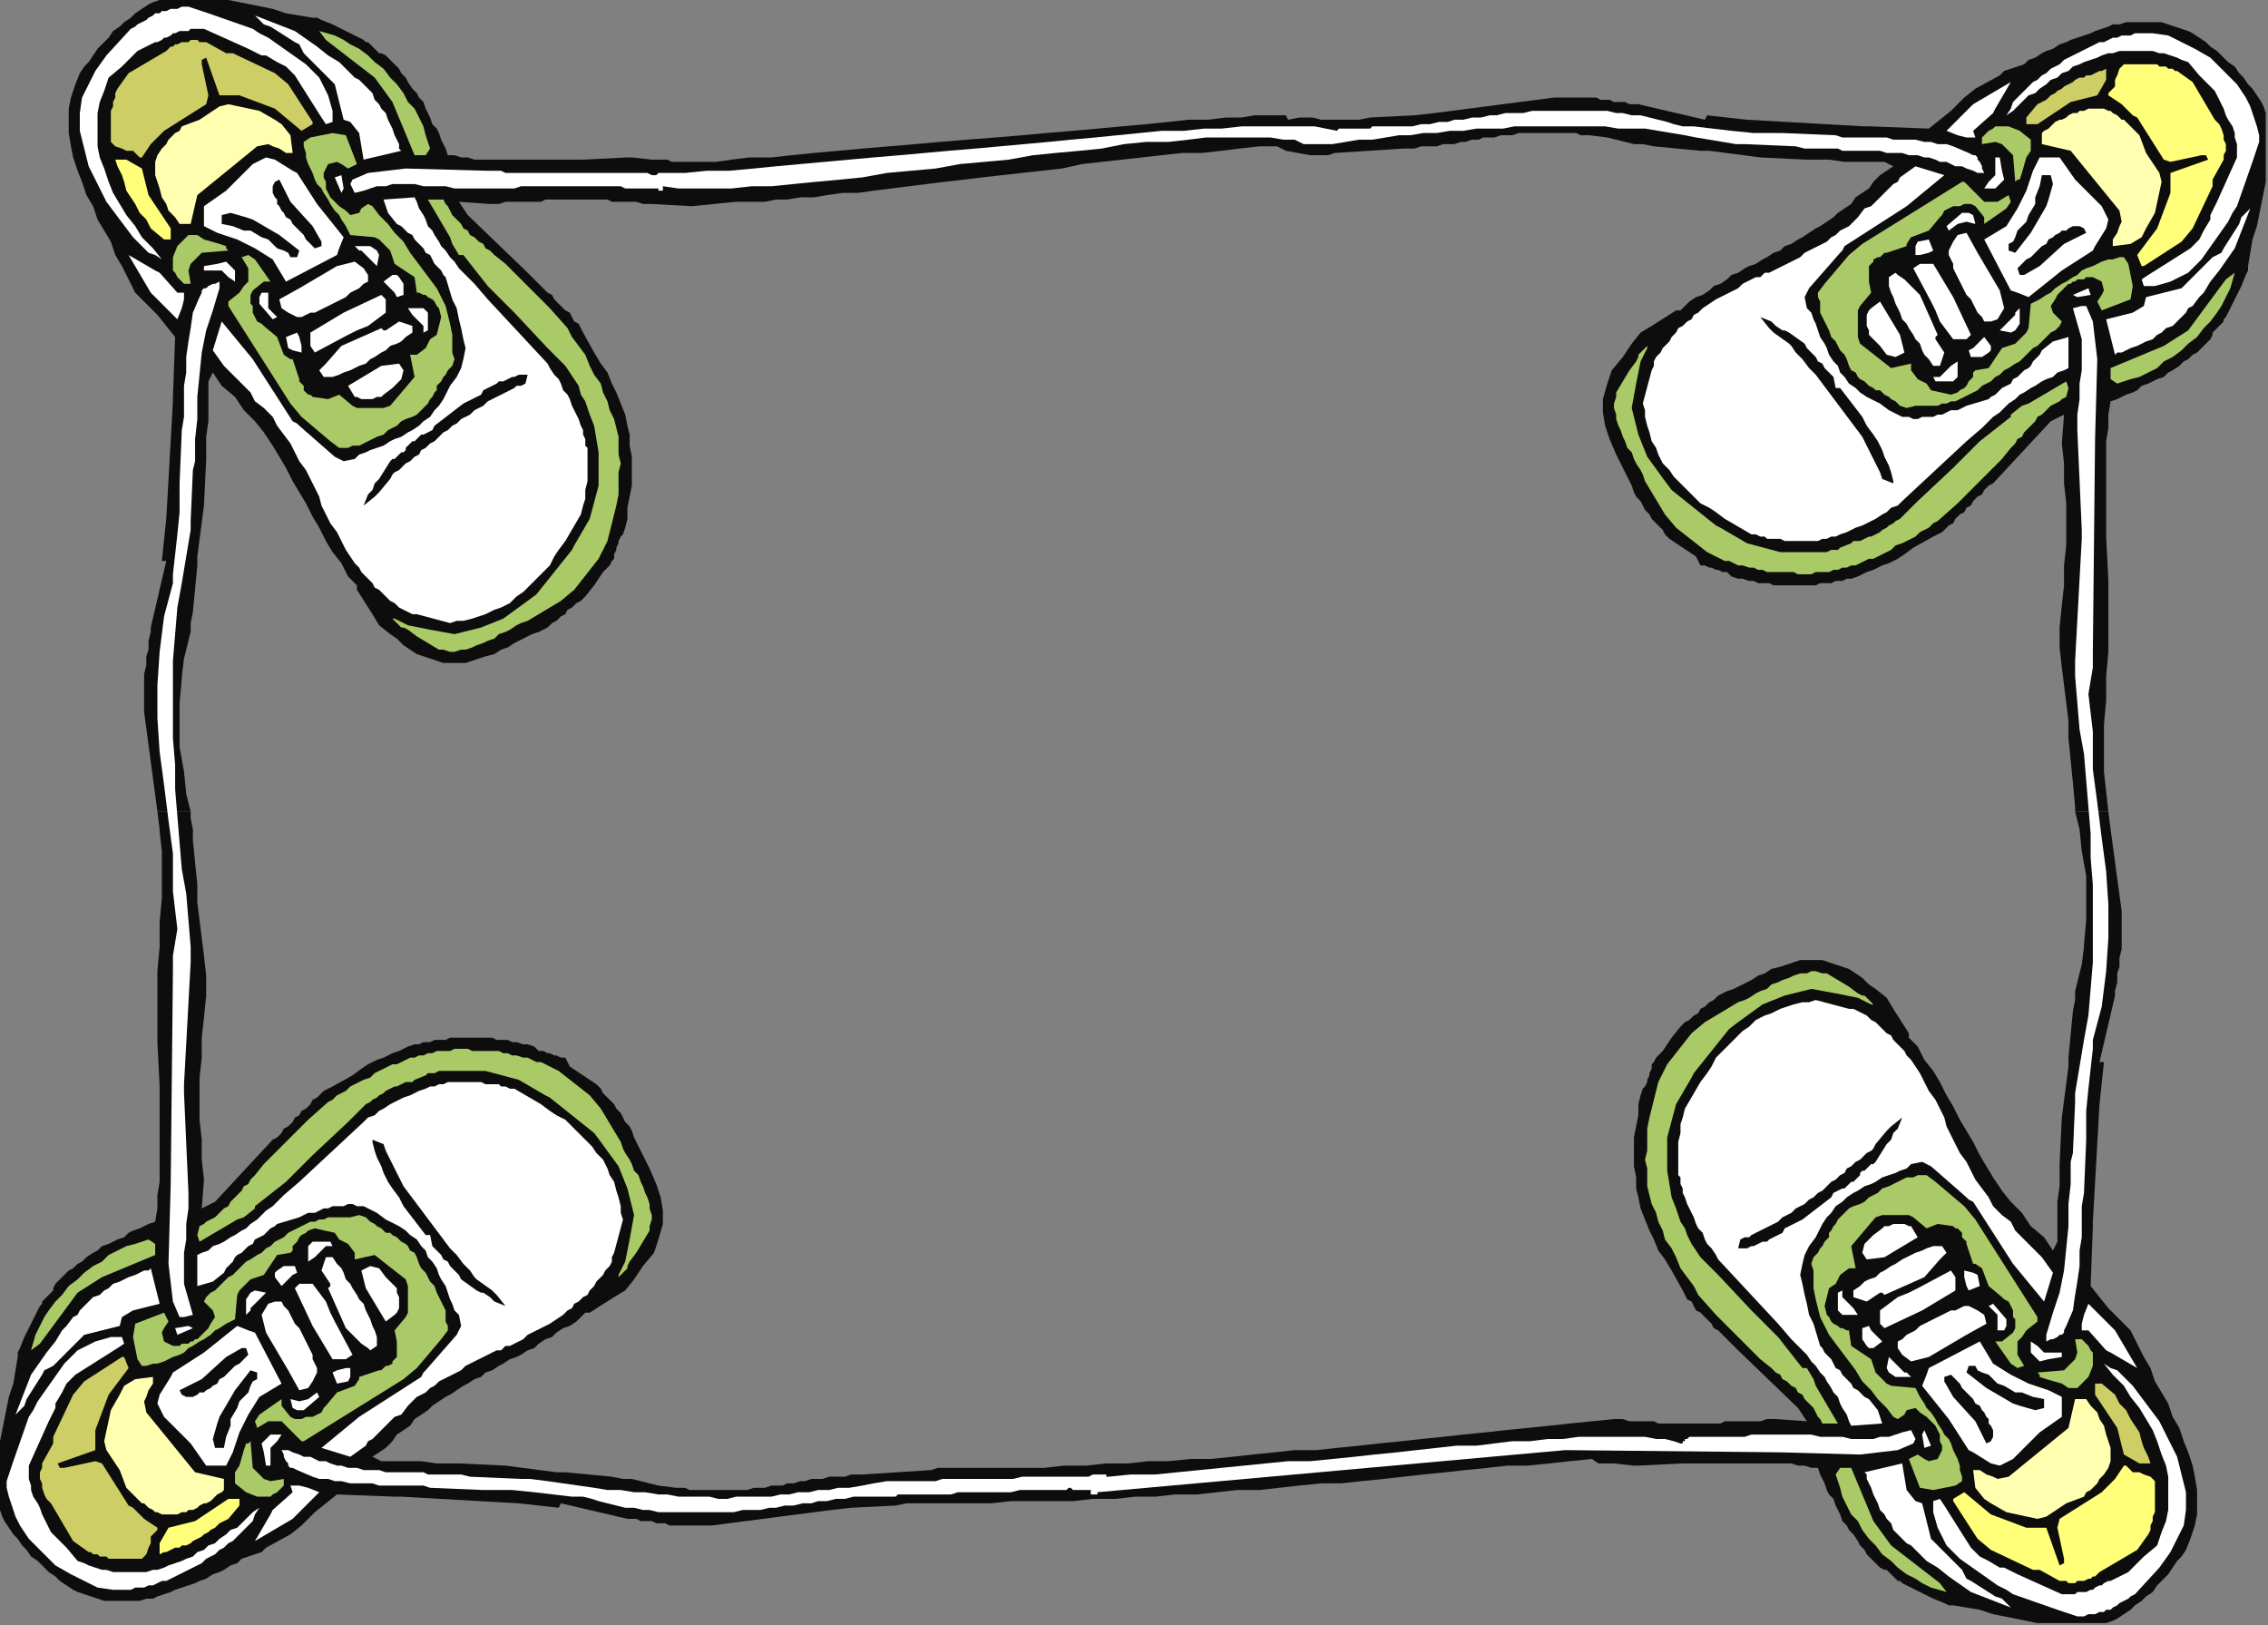 <?xml version="1.0" encoding="UTF-8" standalone="no"?>
<svg
   xmlns:dc="http://purl.org/dc/elements/1.1/"
   xmlns:cc="http://creativecommons.org/ns#"
   xmlns:rdf="http://www.w3.org/1999/02/22-rdf-syntax-ns#"
   xmlns:svg="http://www.w3.org/2000/svg"
   xmlns="http://www.w3.org/2000/svg"
   xmlns:sodipodi="http://sodipodi.sourceforge.net/DTD/sodipodi-0.dtd"
   xmlns:inkscape="http://www.inkscape.org/namespaces/inkscape"
   version="1.0"
   width="270.669mm"
   height="193.94mm"
   id="svg237"
   sodipodi:docname="BDRLC028.WMF">
  <rect width="100%" height="100%" fill="#808080" stroke="none"/>
  <sodipodi:namedview
     pagecolor="#ffffff"
     bordercolor="#666666"
     borderopacity="1"
     objecttolerance="10"
     gridtolerance="10"
     guidetolerance="10"
     inkscape:pageopacity="0"
     inkscape:pageshadow="2"
     inkscape:window-width="640"
     inkscape:window-height="480"
     id="namedview239" />
  <defs
     id="defs3">
    <pattern
       id="WMFhbasepattern"
       patternUnits="userSpaceOnUse"
       width="6"
       height="6"
       x="0"
       y="0" />
  </defs>
  <path
     style="fill:#0e0d0d;fill-rule:evenodd;fill-opacity:1;stroke:none;"
     d="  M 71,366   L 65,321   L 65,315   L 65,312   L 65,308   L 65,304   L 66,300   L 66,296   L 67,293   L 67,289   L 68,285   L 68,283   L 75,253   L 73,253   L 75,234   L 78,181   L 78,179   L 79,152   L 71,142   L 65,136   L 61,132   L 55,120   L 52,115   L 50,109   L 47,104   L 44,99   L 42,93   L 39,88   L 37,82   L 35,77   L 33,71   L 32,66   L 31,60   L 31,55   L 31,49   L 32,44   L 34,38   L 36,33   L 38,30   L 40,28   L 42,25   L 44,22   L 46,20   L 49,17   L 51,14   L 54,12   L 56,10   L 59,8   L 61,6   L 64,4   L 67,2   L 69,1   L 72,0   L 75,0   L 96,0   L 103,0   L 123,4   L 126,5   L 129,6   L 141,8   L 143,8   L 145,9   L 150,11   L 164,18   L 165,19   L 166,19   L 167,20   L 168,21   L 169,22   L 170,23   L 171,24   L 172,24   L 174,25   L 175,26   L 176,27   L 177,28   L 178,29   L 179,30   L 180,31   L 181,33   L 183,35   L 184,37   L 186,40   L 188,42   L 189,44   L 191,46   L 192,49   L 193,51   L 194,53   L 195,56   L 197,58   L 198,60   L 199,63   L 200,65   L 201,67   L 202,70   L 205,70   L 208,71   L 211,71   L 214,72   L 217,72   L 220,72   L 223,72   L 226,72   L 229,72   L 232,72   L 236,72   L 239,72   L 242,72   L 245,72   L 248,72   L 251,72   L 256,72   L 263,72   L 283,71   L 285,71   L 294,72   L 297,72   L 301,72   L 303,73   L 306,73   L 311,73   L 316,73   L 323,73   L 330,72   L 338,71   L 348,71   L 357,70   L 367,69   L 378,68   L 389,67   L 401,66   L 413,65   L 424,64   L 436,63   L 449,62   L 461,61   L 472,60   L 484,59   L 495,58   L 506,57   L 517,56   L 527,55   L 536,54   L 545,54   L 553,53   L 560,53   L 566,52   L 572,52   L 576,52   L 579,52   L 580,52   L 581,54   L 586,53   L 592,53   L 596,54   L 603,54   L 613,54   L 618,53   L 638,52   L 647,51   L 701,44   L 707,44   L 709,44   L 711,44   L 712,44   L 714,44   L 716,44   L 718,44   L 720,44   L 722,45   L 724,45   L 726,45   L 728,46   L 729,46   L 731,46   L 733,46   L 735,47   L 737,47   L 739,47   L 769,54   L 770,52   L 788,54   L 841,57   L 844,57   L 870,58   L 880,50   L 886,44   L 891,40   L 902,34   L 904,32   L 907,31   L 910,30   L 913,29   L 915,27   L 918,26   L 921,24   L 923,23   L 926,22   L 929,20   L 932,19   L 934,18   L 937,17   L 940,16   L 943,15   L 945,14   L 948,13   L 951,12   L 953,11   L 956,11   L 959,10   L 962,10   L 964,10   L 967,10   L 970,10   L 973,10   L 975,10   L 978,11   L 981,12   L 984,13   L 987,14   L 989,15   L 992,17   L 995,19   L 997,21   L 1000,23   L 1002,25   L 1005,28   L 1008,30   L 1010,33   L 1012,35   L 1014,38   L 1016,40   L 1018,43   L 1020,46   L 1021,48   L 1022,51   L 1022,54   L 1022,75   L 1022,82   L 1018,102   L 1017,105   L 1016,108   L 1014,120   L 1014,122   L 1013,124   L 1011,129   L 1004,143   L 1003,144   L 1003,145   L 1002,146   L 1001,147   L 1000,148   L 999,149   L 998,150   L 998,151   L 997,153   L 996,154   L 995,155   L 994,156   L 993,157   L 992,158   L 991,159   L 989,160   L 987,162   L 985,163   L 983,165   L 980,167   L 978,168   L 976,170   L 973,171   L 971,172   L 969,173   L 966,174   L 964,176   L 962,177   L 959,178   L 957,179   L 955,180   L 952,181   L 951,187   L 951,193   L 950,199   L 950,205   L 950,212   L 950,218   L 950,224   L 950,230   L 950,235   L 950,242   L 951,262   L 951,265   L 951,265   L 951,274   L 951,284   L 951,294   L 950,305   L 950,316   L 949,327   L 949,338   L 949,348   L 950,357   L 951,366   L 936,366   L 936,364   L 935,353   L 934,343   L 933,333   L 933,325   L 932,317   L 931,309   L 930,301   L 929,292   L 929,283   L 930,273   L 931,264   L 931,255   L 932,246   L 932,237   L 932,227   L 931,218   L 931,209   L 930,200   L 931,187   L 925,190   L 899,218   L 897,219   L 895,221   L 894,223   L 892,224   L 890,226   L 889,228   L 887,229   L 886,231   L 884,232   L 882,234   L 881,236   L 879,237   L 878,238   L 876,240   L 874,241   L 872,242   L 863,247   L 859,250   L 856,252   L 854,253   L 852,254   L 849,255   L 847,256   L 845,257   L 842,258   L 840,259   L 838,260   L 835,261   L 833,261   L 831,262   L 828,262   L 826,263   L 824,263   L 821,263   L 819,264   L 817,264   L 814,264   L 812,264   L 810,264   L 807,264   L 805,264   L 803,264   L 800,264   L 798,263   L 796,263   L 793,263   L 791,262   L 789,262   L 786,261   L 784,261   L 781,260   L 780,259   L 779,258   L 777,258   L 775,257   L 774,257   L 772,256   L 771,256   L 769,255   L 767,255   L 765,251   L 759,247   L 753,243   L 751,241   L 750,239   L 748,237   L 747,236   L 745,234   L 744,232   L 742,230   L 741,228   L 740,226   L 738,224   L 737,222   L 736,219   L 735,217   L 734,215   L 733,213   L 732,211   L 729,205   L 726,198   L 724,192   L 723,186   L 723,180   L 725,173   L 727,167   L 732,161   L 734,158   L 736,155   L 740,150   L 745,147   L 756,140   L 758,140   L 762,136   L 765,134   L 768,133   L 771,131   L 773,129   L 776,128   L 779,126   L 781,124   L 784,123   L 787,121   L 789,120   L 792,119   L 795,117   L 797,116   L 800,114   L 803,113   L 805,111   L 808,110   L 811,108   L 813,107   L 816,105   L 819,103   L 821,102   L 824,100   L 827,98   L 829,96   L 832,94   L 835,92   L 837,89   L 840,87   L 843,85   L 845,82   L 848,79   L 854,75   L 850,73   L 835,73   L 832,73   L 825,72   L 823,72   L 815,72   L 794,71   L 771,68   L 767,68   L 746,66   L 741,65   L 737,65   L 725,62   L 717,61   L 716,61   L 713,61   L 711,60   L 708,60   L 706,60   L 703,60   L 700,60   L 698,60   L 695,60   L 693,60   L 690,60   L 687,60   L 685,60   L 682,61   L 680,61   L 677,61   L 674,62   L 672,62   L 669,62   L 667,63   L 664,63   L 661,64   L 659,64   L 656,65   L 654,65   L 651,65   L 648,66   L 646,66   L 643,66   L 641,66   L 638,67   L 635,67   L 633,67   L 602,69   L 599,70   L 594,70   L 591,70   L 580,68   L 576,66   L 568,66   L 559,67   L 551,68   L 542,69   L 533,69   L 524,70   L 515,71   L 506,72   L 497,73   L 488,74   L 479,76   L 470,77   L 461,78   L 452,79   L 443,80   L 435,81   L 426,82   L 418,83   L 410,84   L 402,85   L 394,86   L 387,87   L 380,87   L 373,88   L 367,89   L 361,89   L 355,90   L 350,90   L 345,91   L 340,91   L 336,91   L 332,91   L 312,93   L 294,92   L 292,92   L 290,92   L 287,91   L 285,91   L 283,91   L 281,91   L 278,91   L 276,91   L 274,90   L 271,90   L 269,90   L 267,90   L 264,90   L 262,90   L 260,90   L 257,90   L 255,90   L 253,90   L 251,90   L 248,90   L 246,90   L 244,91   L 241,91   L 239,91   L 237,91   L 235,91   L 232,91   L 230,91   L 228,91   L 225,92   L 223,92   L 221,92   L 207,91   L 211,97   L 238,123   L 240,125   L 242,127   L 243,128   L 245,130   L 247,132   L 249,133   L 250,135   L 252,137   L 253,138   L 255,140   L 257,141   L 258,143   L 259,145   L 261,146   L 262,148   L 263,150   L 268,159   L 271,164   L 274,168   L 276,173   L 278,177   L 280,182   L 282,187   L 283,192   L 284,196   L 284,201   L 285,206   L 285,210   L 285,215   L 285,219   L 284,224   L 283,229   L 283,234   L 282,238   L 281,241   L 280,242   L 279,244   L 279,245   L 278,247   L 278,248   L 277,250   L 277,252   L 276,253   L 275,255   L 272,258   L 268,264   L 264,269   L 262,271   L 260,272   L 258,274   L 256,275   L 255,277   L 253,278   L 251,280   L 249,281   L 247,283   L 245,284   L 243,285   L 240,286   L 238,287   L 236,288   L 234,289   L 232,290   L 229,292   L 226,293   L 223,295   L 219,296   L 216,297   L 213,298   L 210,299   L 207,299   L 204,299   L 200,299   L 197,298   L 194,297   L 191,296   L 188,295   L 185,293   L 182,291   L 179,288   L 176,286   L 171,282   L 168,277   L 161,266   L 161,264   L 157,260   L 154,254   L 150,249   L 147,244   L 144,238   L 141,233   L 138,227   L 135,222   L 132,217   L 129,211   L 126,206   L 123,201   L 119,195   L 115,190   L 110,185   L 106,179   L 100,174   L 96,168   L 94,172   L 94,187   L 94,190   L 93,197   L 93,199   L 93,207   L 92,228   L 89,251   L 89,255   L 87,276   L 86,281   L 86,285   L 83,297   L 82,305   L 82,306   L 81,317   L 81,327   L 81,337   L 83,348   L 84,358   L 86,366   L 71,366  z "
     id="path5" />
  <path
     style="fill:#0e0d0d;fill-rule:evenodd;fill-opacity:1;stroke:none;"
     d="  M 72,374   L 71,366   L 86,366   L 86,369   L 87,374   L 72,374  z "
     id="path7" />
  <path
     style="fill:#0e0d0d;fill-rule:evenodd;fill-opacity:1;stroke:none;"
     d="  M 938,374   L 936,366   L 951,366   L 952,374   L 938,374  z "
     id="path9" />
  <path
     style="fill:#0e0d0d;fill-rule:evenodd;fill-opacity:1;stroke:none;"
     d="  M 72,374   L 72,375   L 73,384   L 73,394   L 73,405   L 72,416   L 72,427   L 71,438   L 71,448   L 71,458   L 71,467   L 71,467   L 71,470   L 72,490   L 72,497   L 72,502   L 72,508   L 72,514   L 72,520   L 72,527   L 72,533   L 71,539   L 71,545   L 70,551   L 67,552   L 65,553   L 63,554   L 60,555   L 58,556   L 56,558   L 53,559   L 51,560   L 49,561   L 46,562   L 44,564   L 42,565   L 39,567   L 37,569   L 35,570   L 33,572   L 31,573   L 30,574   L 29,575   L 28,576   L 27,577   L 26,578   L 25,579   L 24,581   L 24,582   L 23,583   L 22,584   L 21,585   L 20,586   L 19,587   L 19,588   L 18,589   L 11,603   L 9,608   L 8,610   L 8,612   L 6,624   L 5,627   L 4,630   L 0,650   L 0,657   L 0,678   L 0,681   L 1,684   L 2,686   L 4,689   L 6,692   L 8,694   L 10,697   L 12,699   L 14,702   L 17,704   L 20,707   L 22,709   L 25,711   L 27,713   L 30,715   L 33,717   L 35,718   L 38,719   L 41,720   L 44,721   L 47,722   L 49,722   L 52,722   L 55,722   L 58,722   L 60,722   L 63,722   L 66,721   L 69,721   L 71,720   L 74,719   L 77,718   L 79,717   L 82,716   L 85,715   L 88,714   L 90,713   L 93,712   L 96,710   L 99,709   L 101,708   L 104,706   L 107,705   L 109,703   L 112,702   L 115,701   L 118,700   L 120,698   L 131,692   L 136,688   L 142,682   L 152,674   L 178,675   L 181,675   L 234,678   L 252,680   L 253,678   L 283,685   L 285,685   L 287,685   L 289,686   L 291,686   L 293,686   L 294,686   L 296,687   L 298,687   L 300,687   L 302,688   L 304,688   L 306,688   L 308,688   L 310,688   L 311,688   L 313,688   L 315,688   L 321,688   L 375,681   L 384,680   L 404,679   L 409,678   L 419,678   L 428,678   L 438,678   L 447,678   L 456,677   L 466,677   L 475,677   L 484,677   L 493,676   L 503,676   L 512,675   L 521,675   L 530,674   L 540,674   L 549,673   L 558,672   L 568,672   L 577,671   L 586,670   L 596,669   L 605,669   L 614,668   L 624,667   L 633,666   L 642,665   L 652,664   L 661,663   L 671,662   L 680,661   L 689,661   L 699,660   L 708,659   L 718,658   L 721,660   L 725,660   L 728,660   L 737,661   L 739,661   L 759,660   L 766,660   L 771,660   L 774,660   L 777,660   L 780,660   L 783,660   L 786,660   L 790,660   L 793,660   L 796,660   L 799,660   L 802,660   L 805,660   L 808,660   L 811,661   L 814,661   L 817,662   L 820,662   L 821,665   L 822,667   L 823,669   L 824,672   L 825,674   L 827,676   L 828,679   L 829,681   L 830,683   L 831,686   L 833,688   L 834,690   L 836,692   L 838,695   L 839,697   L 841,699   L 842,701   L 843,702   L 844,703   L 845,704   L 846,705   L 847,706   L 848,707   L 850,708   L 851,708   L 852,709   L 853,710   L 854,711   L 855,712   L 856,713   L 857,713   L 858,714   L 872,721   L 877,723   L 879,724   L 881,724   L 893,726   L 896,727   L 899,728   L 919,732   L 926,732   L 947,732   L 950,732   L 953,731   L 955,730   L 958,728   L 961,726   L 963,724   L 966,722   L 968,720   L 971,718   L 973,715   L 976,712   L 978,710   L 980,707   L 982,704   L 984,702   L 986,699   L 988,694   L 990,688   L 991,683   L 991,677   L 991,672   L 990,666   L 989,661   L 987,655   L 985,650   L 983,644   L 980,639   L 978,633   L 975,628   L 972,623   L 970,617   L 967,612   L 961,600   L 957,596   L 951,590   L 943,580   L 944,553   L 944,551   L 947,498   L 949,479   L 947,479   L 954,449   L 954,447   L 955,443   L 955,439   L 956,436   L 956,432   L 957,428   L 957,424   L 957,420   L 957,417   L 957,411   L 952,374   L 938,374   L 938,374   L 939,384   L 941,395   L 941,405   L 941,415   L 940,426   L 940,427   L 939,435   L 936,447   L 936,451   L 935,456   L 933,477   L 933,481   L 930,504   L 929,525   L 929,533   L 929,535   L 928,542   L 928,545   L 928,560   L 926,564   L 922,558   L 916,553   L 912,547   L 907,542   L 903,537   L 899,531   L 896,526   L 893,521   L 890,515   L 887,510   L 884,505   L 881,499   L 878,494   L 875,488   L 872,483   L 868,478   L 865,472   L 861,468   L 861,466   L 854,455   L 851,450   L 846,446   L 843,444   L 840,441   L 837,439   L 834,437   L 831,436   L 828,435   L 825,434   L 822,433   L 818,433   L 815,433   L 812,433   L 809,434   L 806,435   L 803,436   L 799,437   L 796,439   L 793,440   L 790,442   L 788,443   L 786,444   L 784,445   L 782,446   L 779,447   L 777,448   L 775,449   L 773,451   L 771,452   L 769,454   L 767,455   L 766,457   L 764,458   L 762,460   L 760,461   L 758,463   L 754,468   L 750,474   L 747,477   L 746,479   L 745,480   L 745,482   L 744,484   L 744,485   L 743,487   L 743,488   L 742,490   L 741,491   L 740,494   L 739,498   L 739,503   L 738,508   L 737,513   L 737,517   L 737,522   L 737,526   L 738,531   L 738,536   L 739,540   L 740,545   L 742,550   L 744,555   L 746,559   L 748,564   L 751,568   L 754,573   L 759,582   L 760,584   L 761,586   L 763,587   L 764,589   L 765,591   L 767,592   L 769,594   L 770,595   L 772,597   L 773,599   L 775,600   L 777,602   L 779,604   L 780,605   L 782,607   L 784,609   L 811,635   L 815,641   L 801,640   L 799,640   L 797,640   L 794,641   L 792,641   L 790,641   L 787,641   L 785,641   L 783,641   L 781,641   L 778,641   L 776,642   L 774,642   L 771,642   L 769,642   L 767,642   L 765,642   L 762,642   L 760,642   L 758,642   L 755,642   L 753,642   L 751,642   L 748,642   L 746,641   L 744,641   L 741,641   L 739,641   L 737,641   L 735,641   L 732,640   L 730,640   L 728,640   L 718,641   L 708,642   L 699,643   L 689,644   L 679,645   L 670,646   L 660,647   L 651,648   L 641,649   L 632,650   L 622,651   L 613,652   L 603,653   L 594,654   L 584,654   L 575,655   L 565,656   L 556,657   L 546,658   L 537,658   L 527,659   L 518,659   L 509,660   L 499,660   L 490,661   L 480,661   L 471,662   L 461,662   L 452,662   L 442,662   L 433,662   L 423,662   L 420,663   L 389,665   L 387,665   L 384,665   L 381,666   L 379,666   L 376,666   L 374,666   L 371,667   L 368,667   L 366,667   L 363,668   L 361,668   L 358,669   L 355,669   L 353,670   L 350,670   L 348,670   L 345,671   L 342,671   L 340,671   L 337,672   L 335,672   L 332,672   L 329,672   L 327,672   L 324,672   L 322,672   L 319,672   L 316,672   L 314,672   L 311,672   L 309,671   L 306,671   L 305,671   L 297,670   L 285,667   L 281,667   L 276,666   L 255,664   L 251,664   L 228,661   L 207,660   L 199,660   L 197,660   L 190,659   L 187,659   L 172,659   L 168,657   L 174,653   L 177,650   L 179,647   L 182,645   L 185,643   L 187,640   L 190,638   L 193,636   L 195,634   L 198,632   L 201,630   L 203,629   L 206,627   L 209,625   L 211,624   L 214,622   L 217,621   L 219,619   L 222,618   L 225,616   L 227,615   L 230,613   L 233,612   L 235,611   L 238,609   L 241,608   L 243,606   L 246,604   L 249,603   L 251,601   L 254,599   L 257,598   L 260,596   L 264,592   L 266,592   L 277,585   L 282,582   L 286,577   L 288,574   L 290,571   L 295,565   L 297,559   L 299,552   L 299,546   L 298,540   L 296,534   L 293,527   L 290,521   L 289,519   L 288,517   L 287,515   L 286,513   L 285,510   L 284,508   L 282,506   L 281,504   L 280,502   L 278,500   L 277,498   L 275,496   L 274,495   L 272,493   L 271,491   L 269,489   L 263,485   L 257,481   L 255,477   L 253,477   L 251,476   L 250,476   L 248,475   L 247,475   L 245,474   L 243,474   L 242,473   L 241,472   L 238,471   L 236,471   L 233,470   L 231,470   L 229,469   L 226,469   L 224,469   L 222,468   L 219,468   L 217,468   L 215,468   L 212,468   L 210,468   L 208,468   L 205,468   L 203,468   L 201,469   L 198,469   L 196,469   L 194,470   L 191,470   L 189,471   L 187,471   L 184,472   L 182,473   L 180,474   L 177,475   L 175,476   L 173,477   L 170,478   L 168,479   L 166,480   L 163,482   L 159,485   L 150,490   L 148,491   L 146,492   L 144,494   L 143,495   L 141,496   L 140,498   L 138,500   L 136,501   L 135,503   L 133,504   L 132,506   L 130,508   L 128,509   L 127,511   L 125,513   L 123,514   L 97,542   L 91,545   L 92,532   L 91,523   L 91,514   L 90,505   L 90,495   L 90,486   L 91,477   L 91,468   L 92,459   L 93,449   L 93,440   L 92,431   L 91,423   L 90,415   L 89,407   L 89,399   L 88,389   L 87,379   L 87,374   L 72,374  z "
     id="path11" />
  <path
     style="fill:#ffffff;fill-rule:evenodd;fill-opacity:1;stroke:none;"
     d="  M 293,85   L 293,85   L 293,85   L 293,85   L 293,85   L 293,85   L 293,85   L 294,85   L 294,85   L 294,85   L 295,85   L 296,85   L 297,85   L 297,86   L 298,86   L 299,86   L 299,86   L 299,85   L 299,85   L 299,85   L 299,84   L 306,85   L 314,85   L 322,85   L 330,85   L 339,84   L 348,84   L 358,83   L 368,82   L 379,81   L 389,80   L 400,78   L 411,77   L 422,76   L 433,74   L 444,73   L 455,72   L 466,70   L 476,69   L 487,68   L 497,67   L 507,65   L 517,64   L 527,64   L 536,63   L 544,62   L 552,62   L 560,62   L 567,62   L 573,62   L 579,63   L 584,63   L 588,65   L 589,65   L 590,65   L 591,65   L 592,65   L 593,65   L 593,65   L 594,65   L 595,65   L 601,65   L 607,64   L 613,63   L 619,63   L 625,62   L 631,61   L 636,61   L 642,60   L 648,60   L 654,59   L 660,59   L 666,58   L 672,58   L 678,58   L 683,57   L 689,57   L 695,57   L 701,57   L 707,57   L 713,57   L 719,57   L 724,57   L 730,58   L 736,58   L 742,58   L 748,59   L 754,60   L 760,61   L 765,62   L 771,63   L 777,64   L 783,65   L 787,65   L 810,66   L 814,67   L 816,67   L 819,67   L 821,67   L 824,67   L 826,67   L 829,67   L 831,68   L 834,68   L 836,68   L 839,68   L 841,68   L 843,68   L 846,68   L 848,68   L 851,69   L 853,69   L 856,69   L 858,69   L 861,70   L 863,70   L 865,70   L 868,71   L 870,71   L 873,72   L 875,73   L 878,73   L 880,74   L 882,75   L 885,75   L 887,76   L 890,77   L 892,78   L 894,78   L 895,78   L 894,76   L 894,75   L 893,73   L 892,72   L 892,71   L 891,70   L 890,70   L 888,69   L 881,66   L 878,65   L 874,65   L 871,64   L 868,64   L 864,63   L 861,63   L 858,63   L 854,63   L 851,62   L 848,62   L 844,62   L 841,62   L 838,62   L 834,62   L 831,62   L 828,61   L 804,60   L 800,60   L 791,60   L 781,59   L 764,57   L 759,57   L 755,56   L 752,55   L 748,54   L 744,53   L 740,52   L 736,52   L 732,51   L 729,51   L 725,50   L 721,50   L 717,50   L 713,50   L 710,50   L 706,50   L 702,50   L 698,50   L 694,50   L 691,50   L 687,51   L 683,51   L 679,51   L 675,52   L 672,52   L 668,53   L 664,53   L 660,54   L 656,54   L 653,55   L 649,55   L 645,56   L 641,56   L 637,57   L 636,57   L 636,57   L 635,57   L 634,57   L 633,57   L 633,57   L 632,57   L 631,57   L 630,57   L 628,57   L 627,57   L 625,57   L 624,57   L 623,57   L 621,57   L 620,57   L 619,57   L 618,58   L 617,58   L 616,58   L 615,58   L 614,58   L 613,58   L 611,58   L 610,58   L 609,58   L 608,58   L 607,58   L 606,58   L 605,58   L 604,58   L 603,59   L 598,58   L 593,57   L 588,57   L 581,57   L 575,57   L 567,57   L 560,57   L 551,58   L 543,58   L 534,59   L 524,59   L 514,60   L 504,61   L 494,62   L 483,63   L 473,64   L 462,65   L 451,66   L 440,67   L 428,68   L 417,69   L 406,70   L 394,71   L 383,72   L 372,73   L 361,74   L 350,75   L 340,76   L 329,77   L 319,77   L 309,78   L 300,78   L 300,78   L 300,78   L 300,78   L 300,78   L 299,78   L 299,78   L 299,78   L 298,78   L 298,78   L 297,78   L 297,78   L 296,79   L 294,79   L 292,78   L 289,78   L 287,78   L 284,78   L 282,78   L 279,78   L 277,78   L 275,78   L 272,78   L 270,78   L 267,78   L 265,78   L 262,78   L 260,78   L 257,78   L 255,78   L 253,78   L 250,78   L 248,78   L 245,78   L 243,78   L 241,78   L 238,78   L 236,78   L 233,78   L 231,78   L 228,78   L 226,77   L 223,77   L 221,77   L 219,77   L 183,76   L 166,78   L 159,81   L 158,83   L 160,87   L 164,86   L 167,85   L 170,84   L 174,84   L 177,83   L 181,83   L 184,83   L 187,83   L 191,84   L 194,84   L 198,84   L 201,84   L 205,85   L 208,85   L 211,85   L 215,85   L 218,85   L 220,85   L 223,85   L 226,85   L 229,85   L 232,85   L 235,84   L 237,84   L 240,84   L 243,84   L 246,84   L 249,84   L 252,84   L 254,84   L 257,84   L 260,84   L 261,84   L 261,84   L 262,84   L 262,84   L 262,84   L 263,84   L 263,84   L 264,84   L 266,84   L 268,84   L 269,84   L 271,84   L 273,84   L 275,84   L 277,84   L 279,84   L 280,84   L 282,85   L 284,85   L 286,85   L 288,85   L 289,85   L 291,85   L 293,85  z "
     id="path13" />
  <path
     style="fill:#aaca67;fill-rule:evenodd;fill-opacity:1;stroke:none;"
     d="  M 213,474   L 211,473   L 209,473   L 207,473   L 205,473   L 203,474   L 201,474   L 199,474   L 197,474   L 195,475   L 193,475   L 191,476   L 189,476   L 187,477   L 185,477   L 183,478   L 181,479   L 179,480   L 177,480   L 175,481   L 173,482   L 171,483   L 169,484   L 167,486   L 164,487   L 162,488   L 160,489   L 158,490   L 156,492   L 154,493   L 152,494   L 150,496   L 148,497   L 139,505   L 119,525   L 115,530   L 113,532   L 112,534   L 110,535   L 109,537   L 107,539   L 106,540   L 104,542   L 103,544   L 101,545   L 100,546   L 98,548   L 97,549   L 95,550   L 93,551   L 92,552   L 90,553   L 89,557   L 90,560   L 107,550   L 110,549   L 115,545   L 115,544   L 129,533   L 139,523   L 141,521   L 157,506   L 163,500   L 164,499   L 165,498   L 167,497   L 168,496   L 170,495   L 171,494   L 173,493   L 174,492   L 176,491   L 178,490   L 179,490   L 181,489   L 183,488   L 184,488   L 186,488   L 187,487   L 192,485   L 193,484   L 195,484   L 196,484   L 198,483   L 199,483   L 200,483   L 202,483   L 203,483   L 205,483   L 206,483   L 208,483   L 210,483   L 211,483   L 212,483   L 214,483   L 215,483   L 219,483   L 234,487   L 246,494   L 248,495   L 268,511   L 271,515   L 279,526   L 283,536   L 286,548   L 284,559   L 282,569   L 281,571   L 279,575   L 279,576   L 283,572   L 283,571   L 284,569   L 287,565   L 293,555   L 293,553   L 294,550   L 294,548   L 293,545   L 293,543   L 292,540   L 291,538   L 290,535   L 289,533   L 288,530   L 286,528   L 285,525   L 284,523   L 282,520   L 281,518   L 280,515   L 271,500   L 266,494   L 252,483   L 250,482   L 248,481   L 246,480   L 244,479   L 242,479   L 240,478   L 238,477   L 236,477   L 233,476   L 231,476   L 229,475   L 227,475   L 225,474   L 223,474   L 221,474   L 219,474   L 213,474  z "
     id="path15" />
  <path
     style="fill:#aaca67;fill-rule:evenodd;fill-opacity:1;stroke:none;"
     d="  M 809,258   L 811,259   L 813,259   L 815,259   L 817,259   L 819,258   L 821,258   L 823,258   L 825,258   L 827,257   L 829,257   L 831,256   L 833,256   L 835,255   L 837,255   L 839,254   L 841,253   L 843,252   L 845,252   L 847,251   L 849,250   L 851,249   L 853,248   L 855,246   L 858,245   L 860,244   L 862,243   L 864,242   L 866,240   L 868,239   L 870,238   L 872,236   L 874,235   L 883,227   L 903,207   L 907,202   L 909,200   L 910,198   L 912,197   L 913,195   L 915,193   L 916,192   L 918,190   L 919,188   L 921,187   L 922,186   L 924,184   L 925,183   L 927,182   L 929,181   L 930,180   L 932,179   L 933,175   L 932,172   L 915,182   L 912,183   L 907,187   L 907,188   L 893,199   L 883,209   L 881,211   L 865,226   L 859,232   L 858,233   L 857,234   L 855,235   L 854,236   L 852,237   L 851,238   L 849,239   L 848,240   L 846,241   L 844,242   L 843,242   L 841,243   L 839,244   L 838,244   L 836,244   L 835,245   L 830,247   L 829,248   L 827,248   L 826,248   L 824,249   L 823,249   L 822,249   L 820,249   L 819,249   L 817,249   L 816,249   L 814,249   L 812,249   L 811,249   L 810,249   L 808,249   L 807,249   L 803,249   L 788,245   L 776,238   L 774,237   L 754,221   L 751,217   L 743,206   L 739,196   L 736,184   L 738,173   L 740,163   L 741,161   L 743,157   L 743,156   L 739,160   L 739,161   L 738,163   L 735,167   L 729,177   L 729,179   L 728,182   L 728,184   L 729,187   L 729,189   L 730,192   L 731,194   L 732,197   L 733,199   L 734,202   L 736,204   L 737,207   L 738,209   L 740,212   L 741,214   L 742,217   L 751,232   L 756,238   L 770,249   L 772,250   L 774,251   L 776,252   L 778,253   L 780,253   L 782,254   L 784,255   L 786,255   L 789,256   L 791,256   L 793,257   L 795,257   L 797,258   L 799,258   L 801,258   L 803,258   L 809,258  z "
     id="path17" />
  <path
     style="fill:#aaca67;fill-rule:evenodd;fill-opacity:1;stroke:none;"
     d="  M 279,213   L 280,209   L 279,205   L 279,201   L 279,197   L 278,193   L 277,189   L 275,185   L 274,181   L 272,177   L 271,173   L 268,169   L 266,165   L 264,160   L 261,156   L 258,152   L 256,148   L 248,139   L 228,119   L 223,115   L 221,113   L 219,112   L 218,110   L 216,109   L 214,107   L 212,106   L 211,104   L 209,103   L 208,101   L 207,100   L 205,98   L 204,97   L 203,95   L 202,93   L 201,92   L 200,90   L 195,90   L 193,90   L 203,107   L 204,110   L 207,115   L 209,115   L 220,129   L 230,139   L 232,141   L 247,157   L 253,163   L 255,165   L 257,168   L 259,171   L 261,174   L 262,178   L 264,181   L 265,184   L 266,187   L 268,192   L 269,198   L 270,204   L 270,210   L 270,216   L 270,219   L 266,234   L 259,246   L 258,248   L 242,268   L 238,271   L 227,279   L 217,283   L 205,286   L 194,284   L 184,282   L 182,281   L 178,279   L 177,279   L 181,283   L 182,283   L 184,284   L 188,287   L 198,293   L 200,293   L 203,294   L 205,294   L 208,293   L 210,293   L 213,292   L 215,291   L 218,290   L 220,289   L 223,288   L 225,286   L 228,285   L 230,284   L 233,282   L 235,281   L 238,280   L 253,271   L 259,266   L 270,252   L 272,248   L 274,244   L 275,240   L 276,236   L 277,232   L 278,228   L 279,223   L 279,219   L 279,213  z "
     id="path19" />
  <path
     style="fill:#aaca67;fill-rule:evenodd;fill-opacity:1;stroke:none;"
     d="  M 743,519   L 742,523   L 743,527   L 743,531   L 743,535   L 744,539   L 745,543   L 747,547   L 748,551   L 750,555   L 751,559   L 754,563   L 756,567   L 758,572   L 761,576   L 764,580   L 766,584   L 774,593   L 794,613   L 799,617   L 801,619   L 803,620   L 804,622   L 806,623   L 808,625   L 810,626   L 811,628   L 813,629   L 814,631   L 815,632   L 817,634   L 818,635   L 819,637   L 820,639   L 821,640   L 822,642   L 827,642   L 829,642   L 819,625   L 818,622   L 815,617   L 813,617   L 802,603   L 792,593   L 790,591   L 775,575   L 769,569   L 767,567   L 765,564   L 763,561   L 761,557   L 760,554   L 758,551   L 757,548   L 756,545   L 754,540   L 753,534   L 752,528   L 752,522   L 752,516   L 752,513   L 756,498   L 763,486   L 764,484   L 780,464   L 784,461   L 795,453   L 805,449   L 817,446   L 828,448   L 838,450   L 840,451   L 844,453   L 845,453   L 841,449   L 840,449   L 838,448   L 834,445   L 824,439   L 822,439   L 819,438   L 817,438   L 815,439   L 812,439   L 809,440   L 807,441   L 804,442   L 802,443   L 799,444   L 797,446   L 794,447   L 792,448   L 789,450   L 787,451   L 784,452   L 769,461   L 763,466   L 752,480   L 750,484   L 748,488   L 747,492   L 746,496   L 745,500   L 744,504   L 743,509   L 743,513   L 743,519  z "
     id="path21" />
  <path
     style="fill:#ffffff;fill-rule:evenodd;fill-opacity:1;stroke:none;"
     d="  M 200,489   L 198,489   L 196,490   L 194,490   L 192,491   L 189,492   L 187,493   L 185,494   L 182,495   L 180,496   L 178,497   L 176,498   L 173,500   L 171,501   L 169,503   L 166,504   L 164,506   L 135,533   L 128,539   L 125,542   L 123,544   L 120,546   L 118,548   L 116,550   L 113,552   L 111,554   L 109,555   L 106,557   L 104,558   L 101,560   L 99,561   L 96,562   L 94,564   L 91,565   L 89,566   L 89,580   L 96,578   L 101,574   L 102,572   L 103,571   L 105,569   L 106,567   L 107,566   L 109,565   L 111,563   L 112,562   L 114,561   L 115,559   L 117,558   L 119,557   L 120,556   L 122,554   L 124,553   L 125,552   L 135,549   L 137,548   L 139,547   L 142,547   L 144,546   L 146,545   L 148,545   L 150,544   L 153,544   L 155,544   L 157,543   L 159,543   L 161,544   L 164,544   L 166,545   L 168,546   L 170,547   L 174,550   L 180,553   L 183,555   L 185,557   L 188,559   L 190,562   L 192,564   L 193,567   L 195,569   L 197,572   L 198,575   L 199,577   L 201,580   L 202,583   L 203,586   L 204,588   L 205,591   L 207,593   L 208,598   L 206,602   L 192,618   L 191,619   L 190,621   L 162,639   L 145,653   L 158,657   L 165,652   L 166,650   L 168,649   L 170,647   L 172,645   L 173,644   L 175,642   L 177,640   L 178,639   L 181,638   L 184,634   L 186,632   L 188,630   L 190,629   L 192,628   L 194,626   L 196,625   L 198,623   L 200,622   L 202,621   L 204,620   L 206,619   L 208,618   L 210,616   L 212,615   L 214,614   L 216,613   L 218,612   L 220,611   L 222,610   L 224,609   L 226,609   L 228,607   L 230,607   L 232,606   L 234,605   L 236,604   L 238,602   L 240,601   L 242,600   L 244,599   L 246,598   L 248,597   L 254,593   L 256,591   L 258,590   L 259,588   L 261,587   L 263,585   L 265,584   L 266,582   L 268,580   L 269,578   L 271,576   L 272,575   L 273,573   L 275,571   L 276,569   L 276,567   L 277,565   L 281,550   L 280,547   L 280,544   L 279,540   L 278,537   L 277,533   L 275,530   L 274,527   L 272,523   L 269,520   L 267,517   L 264,514   L 261,511   L 258,508   L 255,505   L 251,503   L 248,501   L 244,498   L 232,491   L 230,491   L 228,490   L 226,490   L 225,489   L 223,489   L 221,489   L 219,489   L 217,488   L 215,488   L 213,488   L 212,488   L 210,488   L 208,488   L 206,488   L 204,488   L 202,488   L 200,489  z "
     id="path23" />
  <path
     style="fill:#ffffff;fill-rule:evenodd;fill-opacity:1;stroke:none;"
     d="  M 822,243   L 824,243   L 826,242   L 828,242   L 830,241   L 833,240   L 835,239   L 837,238   L 840,237   L 842,236   L 844,235   L 846,234   L 849,232   L 851,231   L 853,229   L 856,228   L 858,226   L 887,199   L 894,193   L 897,190   L 899,188   L 902,186   L 904,184   L 906,182   L 909,180   L 911,178   L 913,177   L 916,175   L 918,174   L 921,172   L 923,171   L 926,170   L 928,168   L 931,167   L 933,166   L 933,152   L 926,154   L 921,158   L 920,160   L 919,161   L 917,163   L 916,165   L 915,166   L 913,167   L 911,169   L 910,170   L 908,171   L 907,173   L 905,174   L 903,175   L 902,176   L 900,178   L 898,179   L 897,180   L 887,183   L 885,184   L 883,185   L 880,185   L 878,186   L 876,187   L 874,187   L 872,188   L 869,188   L 867,188   L 865,189   L 863,189   L 861,188   L 858,188   L 856,187   L 854,186   L 852,185   L 848,182   L 842,179   L 839,177   L 837,175   L 834,173   L 832,170   L 830,168   L 829,165   L 827,163   L 825,160   L 824,157   L 823,155   L 821,152   L 820,149   L 819,146   L 818,144   L 817,141   L 815,139   L 814,134   L 816,130   L 830,114   L 831,113   L 832,111   L 860,93   L 877,79   L 864,75   L 857,80   L 856,82   L 854,83   L 852,85   L 850,87   L 849,88   L 847,90   L 845,92   L 844,93   L 841,94   L 838,98   L 836,100   L 834,102   L 832,103   L 830,104   L 828,106   L 826,107   L 824,109   L 822,110   L 820,111   L 818,112   L 816,113   L 814,114   L 812,116   L 810,117   L 808,118   L 806,119   L 804,120   L 802,121   L 800,122   L 798,123   L 796,123   L 794,125   L 792,125   L 790,126   L 788,127   L 786,128   L 784,130   L 782,131   L 780,132   L 778,133   L 776,134   L 774,135   L 768,139   L 766,141   L 764,142   L 763,144   L 761,145   L 759,147   L 757,148   L 756,150   L 754,152   L 753,154   L 751,156   L 750,157   L 749,159   L 747,161   L 746,163   L 746,165   L 745,167   L 741,182   L 742,185   L 742,188   L 743,192   L 744,195   L 745,199   L 747,202   L 748,205   L 750,209   L 753,212   L 755,215   L 758,218   L 761,221   L 764,224   L 767,227   L 771,229   L 774,231   L 778,234   L 790,241   L 792,241   L 794,242   L 796,242   L 797,243   L 799,243   L 801,243   L 803,243   L 805,244   L 807,244   L 809,244   L 810,244   L 812,244   L 814,244   L 816,244   L 818,244   L 820,244   L 822,243  z "
     id="path25" />
  <path
     style="fill:#ffffff;fill-rule:evenodd;fill-opacity:1;stroke:none;"
     d="  M 264,201   L 264,198   L 263,196   L 263,194   L 262,192   L 261,189   L 260,187   L 259,185   L 258,183   L 257,180   L 256,178   L 254,176   L 253,173   L 252,171   L 250,169   L 248,166   L 247,164   L 220,135   L 214,128   L 211,125   L 209,123   L 207,121   L 205,118   L 203,116   L 201,113   L 199,111   L 198,109   L 196,106   L 195,104   L 193,102   L 192,99   L 191,97   L 189,94   L 188,91   L 187,89   L 173,90   L 175,96   L 179,101   L 181,102   L 182,103   L 184,105   L 186,106   L 187,108   L 188,109   L 190,111   L 191,112   L 192,114   L 194,115   L 195,117   L 196,119   L 197,120   L 199,122   L 200,124   L 201,125   L 204,135   L 206,139   L 207,144   L 208,148   L 209,153   L 210,157   L 209,162   L 208,166   L 206,170   L 203,174   L 200,180   L 198,183   L 196,185   L 194,188   L 191,190   L 189,192   L 186,194   L 184,195   L 181,197   L 178,198   L 176,199   L 173,201   L 170,202   L 167,203   L 165,204   L 162,205   L 160,207   L 155,208   L 151,206   L 135,192   L 134,191   L 132,190   L 114,162   L 100,145   L 96,158   L 101,165   L 103,167   L 104,168   L 106,170   L 108,172   L 109,173   L 111,175   L 113,177   L 114,179   L 115,181   L 119,184   L 123,188   L 125,192   L 128,196   L 131,200   L 133,204   L 135,208   L 138,212   L 140,216   L 142,220   L 144,224   L 145,228   L 147,232   L 149,236   L 152,240   L 154,244   L 156,248   L 160,254   L 162,256   L 163,258   L 164,259   L 166,261   L 168,263   L 169,265   L 171,266   L 173,268   L 175,270   L 176,271   L 178,272   L 180,274   L 182,275   L 184,276   L 186,277   L 188,277   L 203,281   L 206,280   L 209,280   L 213,279   L 216,278   L 219,277   L 223,275   L 226,274   L 230,272   L 233,269   L 236,267   L 239,264   L 242,261   L 245,258   L 248,255   L 250,251   L 252,248   L 255,244   L 262,232   L 263,228   L 264,225   L 264,221   L 265,217   L 265,213   L 265,210   L 265,206   L 265,202   L 264,201  z "
     id="path27" />
  <path
     style="fill:#ffffff;fill-rule:evenodd;fill-opacity:1;stroke:none;"
     d="  M 758,531   L 758,534   L 759,536   L 759,538   L 760,540   L 761,543   L 762,545   L 763,547   L 764,549   L 765,552   L 766,554   L 768,556   L 769,559   L 770,561   L 772,563   L 774,566   L 775,568   L 802,597   L 808,604   L 811,607   L 813,609   L 815,611   L 817,614   L 819,616   L 821,619   L 823,621   L 824,623   L 826,626   L 827,628   L 829,630   L 830,633   L 831,635   L 833,638   L 834,641   L 835,643   L 849,642   L 847,636   L 843,631   L 841,630   L 840,629   L 838,627   L 836,626   L 835,624   L 834,623   L 832,621   L 831,620   L 830,618   L 828,617   L 827,615   L 826,613   L 825,612   L 823,610   L 822,608   L 821,607   L 818,597   L 816,593   L 815,588   L 814,584   L 813,579   L 812,575   L 813,570   L 814,566   L 816,562   L 819,558   L 822,552   L 824,549   L 826,547   L 828,544   L 831,542   L 833,540   L 836,538   L 838,537   L 841,535   L 844,534   L 846,533   L 849,531   L 852,530   L 855,529   L 857,528   L 860,527   L 862,525   L 867,524   L 871,526   L 887,540   L 888,541   L 890,542   L 908,570   L 922,587   L 926,574   L 921,567   L 919,565   L 918,564   L 916,562   L 914,560   L 913,559   L 911,557   L 909,555   L 908,553   L 907,551   L 903,548   L 899,544   L 897,540   L 894,536   L 891,532   L 889,528   L 887,524   L 884,520   L 882,516   L 880,512   L 878,508   L 877,504   L 875,500   L 873,496   L 870,492   L 868,488   L 866,484   L 862,478   L 860,476   L 859,474   L 858,473   L 856,471   L 854,469   L 853,467   L 851,466   L 849,464   L 847,462   L 846,461   L 844,460   L 842,458   L 840,457   L 838,456   L 836,455   L 834,455   L 819,451   L 816,452   L 813,452   L 809,453   L 806,454   L 803,455   L 799,457   L 796,458   L 792,460   L 789,463   L 786,465   L 783,468   L 780,471   L 777,474   L 774,477   L 772,481   L 770,484   L 767,488   L 760,500   L 759,504   L 758,507   L 758,511   L 757,515   L 757,519   L 757,522   L 757,526   L 757,530   L 758,531  z "
     id="path29" />
  <path
     style="fill:#0e0d0d;fill-rule:evenodd;fill-opacity:1;stroke:none;"
     d="  M 168,514   L 168,515   L 169,519   L 170,522   L 172,526   L 173,529   L 175,533   L 177,536   L 180,540   L 182,544   L 192,557   L 194,557   L 195,562   L 197,564   L 199,566   L 200,568   L 202,569   L 203,571   L 205,573   L 207,575   L 208,577   L 215,582   L 217,583   L 218,583   L 221,585   L 223,587   L 228,589   L 224,584   L 222,582   L 215,577   L 214,576   L 212,573   L 209,570   L 206,566   L 203,563   L 200,559   L 197,555   L 194,551   L 191,547   L 188,543   L 185,539   L 182,535   L 180,531   L 178,527   L 176,523   L 174,519   L 173,516   L 168,514  z "
     id="path31" />
  <path
     style="fill:#0e0d0d;fill-rule:evenodd;fill-opacity:1;stroke:none;"
     d="  M 854,218   L 854,217   L 853,213   L 852,210   L 850,206   L 849,203   L 847,199   L 845,196   L 842,192   L 840,188   L 830,175   L 828,175   L 827,170   L 825,168   L 823,166   L 822,164   L 820,163   L 819,161   L 817,159   L 815,157   L 814,155   L 807,150   L 805,149   L 804,149   L 801,147   L 799,145   L 794,143   L 798,148   L 800,150   L 807,155   L 808,156   L 810,159   L 813,162   L 816,166   L 819,169   L 822,173   L 825,177   L 828,181   L 831,185   L 834,189   L 837,193   L 840,197   L 842,201   L 844,205   L 846,209   L 848,213   L 849,216   L 854,218  z "
     id="path33" />
  <path
     style="fill:#0e0d0d;fill-rule:evenodd;fill-opacity:1;stroke:none;"
     d="  M 238,169   L 238,169   L 236,169   L 234,169   L 232,170   L 231,170   L 229,171   L 227,172   L 225,172   L 224,173   L 222,174   L 220,175   L 218,176   L 217,178   L 215,179   L 213,180   L 211,181   L 209,182   L 196,192   L 195,194   L 191,196   L 190,196   L 189,197   L 188,198   L 187,199   L 186,199   L 185,200   L 184,201   L 183,202   L 183,203   L 182,204   L 181,204   L 180,205   L 179,206   L 178,207   L 177,207   L 176,208   L 171,216   L 170,217   L 169,218   L 168,221   L 166,223   L 164,228   L 169,224   L 171,222   L 176,216   L 177,214   L 178,213   L 180,212   L 182,210   L 183,209   L 185,208   L 187,206   L 189,205   L 190,203   L 192,202   L 194,200   L 196,199   L 198,197   L 200,195   L 202,194   L 204,192   L 206,191   L 208,189   L 210,188   L 212,187   L 214,185   L 216,184   L 218,183   L 220,181   L 222,180   L 224,179   L 226,178   L 228,177   L 230,176   L 232,175   L 233,174   L 235,174   L 237,173   L 238,169  z "
     id="path35" />
  <path
     style="fill:#0e0d0d;fill-rule:evenodd;fill-opacity:1;stroke:none;"
     d="  M 784,563   L 784,563   L 786,563   L 788,563   L 790,562   L 791,562   L 793,561   L 795,560   L 797,560   L 798,559   L 800,558   L 802,557   L 804,556   L 805,554   L 807,553   L 809,552   L 811,551   L 813,550   L 826,540   L 827,538   L 831,536   L 832,536   L 833,535   L 834,534   L 835,533   L 836,533   L 837,532   L 838,531   L 839,530   L 839,529   L 840,528   L 841,528   L 842,527   L 843,526   L 844,525   L 845,525   L 846,524   L 851,516   L 852,515   L 853,514   L 854,511   L 856,509   L 858,504   L 853,508   L 851,510   L 846,516   L 845,518   L 844,519   L 842,520   L 840,522   L 839,523   L 837,524   L 835,526   L 833,527   L 832,529   L 830,530   L 828,532   L 826,533   L 824,535   L 822,537   L 820,538   L 818,540   L 816,541   L 814,543   L 812,544   L 810,545   L 808,547   L 806,548   L 804,549   L 802,551   L 800,552   L 798,553   L 796,554   L 794,555   L 792,556   L 790,557   L 789,558   L 787,558   L 785,559   L 784,563  z "
     id="path37" />
  <path
     style="fill:#aaca67;fill-rule:evenodd;fill-opacity:1;stroke:none;"
     d="  M 158,549   L 156,549   L 154,549   L 152,549   L 150,549   L 148,549   L 146,550   L 144,550   L 142,551   L 140,551   L 138,552   L 136,553   L 134,554   L 132,555   L 130,556   L 128,558   L 126,559   L 124,560   L 122,562   L 120,563   L 118,565   L 116,566   L 113,568   L 111,569   L 109,571   L 107,573   L 105,575   L 103,576   L 101,578   L 99,580   L 97,582   L 95,583   L 93,585   L 92,587   L 94,589   L 96,591   L 97,594   L 95,597   L 94,599   L 93,600   L 92,601   L 91,602   L 90,603   L 89,604   L 88,604   L 87,605   L 86,605   L 85,606   L 83,606   L 82,606   L 81,607   L 80,607   L 79,607   L 78,607   L 74,605   L 73,601   L 74,599   L 76,596   L 74,592   L 61,597   L 60,603   L 62,613   L 64,616   L 66,616   L 69,615   L 71,615   L 74,614   L 76,613   L 78,612   L 81,611   L 83,610   L 85,608   L 87,607   L 90,605   L 92,604   L 95,602   L 97,600   L 99,599   L 102,597   L 106,595   L 107,584   L 108,582   L 109,581   L 113,577   L 119,575   L 125,566   L 131,565   L 132,564   L 132,562   L 133,561   L 134,560   L 135,558   L 136,557   L 138,556   L 139,555   L 142,554   L 151,556   L 153,559   L 157,561   L 160,565   L 160,568   L 169,566   L 183,577   L 184,580   L 184,592   L 183,594   L 178,600   L 179,605   L 179,612   L 178,613   L 177,614   L 177,615   L 175,616   L 174,616   L 173,617   L 172,618   L 171,618   L 165,620   L 162,621   L 162,622   L 160,625   L 152,628   L 147,634   L 146,635   L 145,637   L 143,638   L 141,639   L 140,639   L 138,639   L 136,640   L 135,640   L 133,640   L 131,639   L 127,634   L 127,631   L 117,638   L 115,641   L 116,644   L 121,641   L 127,641   L 129,643   L 131,645   L 136,650   L 137,650   L 182,622   L 188,617   L 199,604   L 202,600   L 202,598   L 201,596   L 201,594   L 201,591   L 200,589   L 199,587   L 198,585   L 197,583   L 196,580   L 194,578   L 193,576   L 192,574   L 190,572   L 189,570   L 188,567   L 187,565   L 185,564   L 184,562   L 183,561   L 181,560   L 180,559   L 179,558   L 177,557   L 176,556   L 174,556   L 173,555   L 172,554   L 170,553   L 169,552   L 167,551   L 166,550   L 165,549   L 162,548   L 158,549  z "
     id="path39" />
  <path
     style="fill:#aaca67;fill-rule:evenodd;fill-opacity:1;stroke:none;"
     d="  M 864,183   L 866,183   L 868,183   L 870,183   L 872,183   L 874,183   L 876,182   L 878,182   L 880,181   L 882,181   L 884,180   L 886,179   L 888,178   L 890,177   L 892,176   L 894,174   L 896,173   L 898,172   L 900,170   L 902,169   L 904,167   L 906,166   L 909,164   L 911,163   L 913,161   L 915,159   L 917,157   L 919,156   L 921,154   L 923,152   L 925,150   L 927,149   L 929,147   L 930,145   L 928,143   L 926,141   L 925,138   L 927,135   L 928,133   L 929,132   L 930,131   L 931,130   L 932,129   L 933,128   L 934,128   L 935,127   L 936,127   L 937,126   L 939,126   L 940,126   L 941,125   L 942,125   L 943,125   L 944,125   L 948,127   L 949,131   L 948,133   L 946,136   L 948,140   L 961,135   L 962,129   L 960,119   L 958,116   L 956,116   L 953,117   L 951,117   L 948,118   L 946,119   L 944,120   L 941,121   L 939,122   L 937,124   L 935,125   L 932,127   L 930,128   L 927,130   L 925,132   L 923,133   L 920,135   L 916,137   L 915,148   L 914,150   L 913,151   L 909,155   L 903,157   L 897,166   L 891,167   L 890,168   L 890,170   L 889,171   L 888,172   L 887,174   L 886,175   L 884,176   L 883,177   L 880,178   L 871,176   L 869,173   L 865,171   L 862,167   L 862,164   L 853,166   L 839,155   L 838,152   L 838,140   L 839,138   L 844,132   L 843,127   L 843,120   L 844,119   L 845,118   L 845,117   L 847,116   L 848,116   L 849,115   L 850,114   L 851,114   L 857,112   L 860,111   L 860,110   L 862,107   L 870,104   L 875,98   L 876,97   L 877,95   L 879,94   L 881,93   L 882,93   L 884,93   L 886,92   L 887,92   L 889,92   L 891,93   L 895,98   L 895,101   L 905,94   L 907,91   L 906,88   L 901,91   L 895,91   L 893,89   L 891,87   L 886,82   L 885,82   L 840,110   L 834,115   L 823,128   L 820,132   L 820,134   L 821,136   L 821,138   L 821,141   L 822,143   L 823,145   L 824,147   L 825,149   L 826,152   L 828,154   L 829,156   L 830,158   L 832,160   L 833,162   L 834,165   L 835,167   L 837,168   L 838,170   L 839,171   L 841,172   L 842,173   L 843,174   L 845,175   L 846,176   L 848,176   L 849,177   L 850,178   L 852,179   L 853,180   L 855,181   L 856,182   L 857,183   L 860,184   L 864,183  z "
     id="path41" />
  <path
     style="fill:#aaca67;fill-rule:evenodd;fill-opacity:1;stroke:none;"
     d="  M 204,159   L 204,155   L 204,151   L 203,146   L 202,142   L 201,138   L 199,134   L 197,130   L 194,126   L 191,122   L 188,118   L 185,114   L 182,109   L 178,105   L 175,101   L 171,97   L 168,93   L 166,92   L 163,94   L 162,96   L 158,97   L 156,95   L 153,93   L 151,91   L 149,89   L 148,87   L 147,85   L 147,82   L 146,80   L 146,78   L 148,74   L 152,73   L 154,74   L 157,76   L 161,74   L 156,61   L 150,60   L 140,62   L 137,64   L 137,66   L 138,69   L 138,71   L 139,74   L 140,76   L 141,78   L 142,81   L 143,83   L 145,85   L 146,87   L 148,90   L 149,92   L 151,95   L 153,97   L 154,99   L 156,102   L 158,106   L 169,107   L 171,108   L 172,109   L 176,113   L 178,119   L 187,125   L 188,132   L 189,132   L 191,133   L 192,133   L 193,134   L 195,135   L 196,136   L 197,138   L 198,139   L 199,143   L 197,151   L 194,153   L 192,157   L 188,160   L 185,160   L 187,170   L 176,183   L 173,184   L 161,184   L 159,183   L 153,178   L 148,180   L 141,179   L 140,178   L 139,178   L 138,177   L 137,176   L 137,174   L 136,173   L 135,172   L 135,171   L 133,165   L 132,162   L 131,162   L 128,160   L 125,152   L 119,147   L 118,146   L 116,145   L 115,143   L 114,141   L 114,140   L 114,138   L 113,137   L 113,135   L 113,133   L 114,131   L 119,127   L 122,127   L 115,117   L 112,115   L 109,116   L 112,121   L 112,127   L 110,129   L 108,132   L 103,136   L 103,138   L 131,182   L 136,188   L 149,199   L 153,202   L 155,202   L 157,202   L 159,201   L 162,201   L 164,200   L 166,199   L 168,198   L 170,197   L 173,196   L 175,194   L 177,193   L 179,192   L 181,190   L 183,189   L 186,188   L 188,187   L 189,186   L 191,184   L 192,183   L 193,182   L 194,180   L 195,179   L 196,177   L 197,176   L 197,174   L 198,173   L 199,172   L 200,170   L 201,169   L 202,167   L 203,166   L 204,165   L 205,162   L 204,159  z "
     id="path43" />
  <path
     style="fill:#aaca67;fill-rule:evenodd;fill-opacity:1;stroke:none;"
     d="  M 818,573   L 818,577   L 818,581   L 819,586   L 820,590   L 821,594   L 823,598   L 825,602   L 828,606   L 831,610   L 834,614   L 837,618   L 840,623   L 844,627   L 847,631   L 851,635   L 854,639   L 856,640   L 859,638   L 860,636   L 864,635   L 866,637   L 869,639   L 871,641   L 873,643   L 874,645   L 875,647   L 875,650   L 876,652   L 876,654   L 874,658   L 870,659   L 868,658   L 865,656   L 861,658   L 866,671   L 872,672   L 882,670   L 885,668   L 885,666   L 884,663   L 884,661   L 883,658   L 882,656   L 881,654   L 880,651   L 879,649   L 877,647   L 876,645   L 874,642   L 873,640   L 871,637   L 869,635   L 868,633   L 866,630   L 864,626   L 853,625   L 851,624   L 850,623   L 846,619   L 844,613   L 835,607   L 834,600   L 833,600   L 831,599   L 830,599   L 829,598   L 827,597   L 826,596   L 825,594   L 824,593   L 823,589   L 825,581   L 828,579   L 830,575   L 834,572   L 837,572   L 835,562   L 846,549   L 849,548   L 861,548   L 863,549   L 869,554   L 874,552   L 881,553   L 882,554   L 883,554   L 884,555   L 885,556   L 885,558   L 886,559   L 887,560   L 887,561   L 889,567   L 890,570   L 891,570   L 894,572   L 897,580   L 903,585   L 904,586   L 906,587   L 907,589   L 908,591   L 908,592   L 908,594   L 909,595   L 909,597   L 909,599   L 908,601   L 903,605   L 900,605   L 907,615   L 910,617   L 913,616   L 910,611   L 910,605   L 912,603   L 914,600   L 919,596   L 919,594   L 891,550   L 886,544   L 873,533   L 869,530   L 867,530   L 865,530   L 863,531   L 860,531   L 858,532   L 856,533   L 854,534   L 852,535   L 849,536   L 847,538   L 845,539   L 843,540   L 841,542   L 839,543   L 836,544   L 834,545   L 833,546   L 831,548   L 830,549   L 829,550   L 828,552   L 827,553   L 826,555   L 825,556   L 825,558   L 824,559   L 823,560   L 822,562   L 821,563   L 820,565   L 819,566   L 818,567   L 817,570   L 818,573  z "
     id="path45" />
  <path
     style="fill:#aaca67;fill-rule:evenodd;fill-opacity:1;stroke:none;"
     d="  M 67,559   L 64,560   L 61,561   L 57,562   L 53,564   L 49,566   L 46,569   L 42,571   L 38,574   L 35,577   L 31,580   L 28,584   L 25,587   L 22,591   L 20,594   L 18,598   L 16,602   L 14,609   L 18,606   L 35,583   L 46,576   L 70,566   L 70,561   L 67,559  z "
     id="path47" />
  <path
     style="fill:#aaca67;fill-rule:evenodd;fill-opacity:1;stroke:none;"
     d="  M 955,173   L 958,172   L 961,171   L 965,170   L 969,168   L 973,166   L 976,163   L 980,161   L 984,158   L 987,155   L 991,152   L 994,148   L 997,145   L 1000,141   L 1002,138   L 1004,134   L 1006,130   L 1008,123   L 1004,126   L 987,149   L 976,156   L 952,166   L 952,171   L 955,173  z "
     id="path49" />
  <path
     style="fill:#aaca67;fill-rule:evenodd;fill-opacity:1;stroke:none;"
     d="  M 194,67   L 193,64   L 192,61   L 191,57   L 189,53   L 187,49   L 184,46   L 182,42   L 179,38   L 176,35   L 173,31   L 169,28   L 166,25   L 162,22   L 158,20   L 155,18   L 151,16   L 144,14   L 147,18   L 169,35   L 177,46   L 187,70   L 192,70   L 194,67  z "
     id="path51" />
  <path
     style="fill:#aaca67;fill-rule:evenodd;fill-opacity:1;stroke:none;"
     d="  M 828,665   L 829,668   L 830,671   L 831,675   L 833,679   L 835,683   L 838,686   L 840,690   L 843,694   L 846,697   L 849,701   L 853,704   L 856,707   L 860,710   L 864,712   L 867,714   L 871,716   L 878,718   L 875,714   L 853,697   L 845,686   L 835,662   L 830,662   L 828,665  z "
     id="path53" />
  <path
     style="fill:#ffffff;fill-rule:evenodd;fill-opacity:1;stroke:none;"
     d="  M 141,560   L 139,562   L 139,569   L 142,567   L 147,562   L 150,562   L 149,560   L 141,560  z "
     id="path55" />
  <path
     style="fill:#ffffff;fill-rule:evenodd;fill-opacity:1;stroke:none;"
     d="  M 881,172   L 883,170   L 883,163   L 880,165   L 875,170   L 872,170   L 873,172   L 881,172  z "
     id="path57" />
  <path
     style="fill:#ffffff;fill-rule:evenodd;fill-opacity:1;stroke:none;"
     d="  M 193,141   L 191,139   L 184,139   L 186,142   L 191,147   L 191,150   L 193,149   L 193,141  z "
     id="path59" />
  <path
     style="fill:#ffffff;fill-rule:evenodd;fill-opacity:1;stroke:none;"
     d="  M 829,591   L 831,593   L 838,593   L 836,590   L 831,585   L 831,582   L 829,583   L 829,591  z "
     id="path61" />
  <path
     style="fill:#ffffff;fill-rule:evenodd;fill-opacity:1;stroke:none;"
     d="  M 147,567   L 145,573   L 149,579   L 149,580   L 148,581   L 156,599   L 163,606   L 166,608   L 167,609   L 170,607   L 170,605   L 170,603   L 169,600   L 168,598   L 167,595   L 166,593   L 165,591   L 164,588   L 162,586   L 161,584   L 159,581   L 158,579   L 156,577   L 155,574   L 154,572   L 152,570   L 150,567   L 147,567  z "
     id="path63" />
  <path
     style="fill:#ffffff;fill-rule:evenodd;fill-opacity:1;stroke:none;"
     d="  M 875,165   L 877,159   L 873,153   L 873,152   L 874,151   L 866,133   L 859,126   L 856,124   L 855,123   L 852,125   L 852,127   L 852,129   L 853,132   L 854,134   L 855,137   L 856,139   L 857,141   L 858,144   L 860,146   L 861,148   L 863,151   L 864,153   L 866,155   L 867,158   L 868,160   L 870,162   L 872,165   L 875,165  z "
     id="path65" />
  <path
     style="fill:#ffffff;fill-rule:evenodd;fill-opacity:1;stroke:none;"
     d="  M 186,147   L 180,145   L 174,149   L 173,149   L 172,148   L 154,156   L 147,164   L 145,166   L 144,167   L 146,170   L 148,170   L 150,170   L 153,169   L 155,168   L 158,167   L 160,166   L 162,165   L 165,164   L 167,162   L 169,161   L 172,159   L 174,158   L 176,156   L 179,155   L 181,154   L 183,152   L 186,150   L 186,147  z "
     id="path67" />
  <path
     style="fill:#ffffff;fill-rule:evenodd;fill-opacity:1;stroke:none;"
     d="  M 836,585   L 842,587   L 848,583   L 849,583   L 850,584   L 868,576   L 875,568   L 877,566   L 878,565   L 876,562   L 874,562   L 872,562   L 869,563   L 867,564   L 864,565   L 862,566   L 860,567   L 858,568   L 855,570   L 853,571   L 850,573   L 848,574   L 846,576   L 843,577   L 841,578   L 839,580   L 836,582   L 836,585  z "
     id="path69" />
  <path
     style="fill:#ffffff;fill-rule:evenodd;fill-opacity:1;stroke:none;"
     d="  M 128,571   L 125,573   L 124,574   L 124,576   L 127,580   L 130,577   L 132,575   L 134,574   L 133,571   L 128,571  z "
     id="path71" />
  <path
     style="fill:#ffffff;fill-rule:evenodd;fill-opacity:1;stroke:none;"
     d="  M 894,161   L 897,159   L 898,158   L 898,156   L 895,152   L 892,155   L 890,157   L 888,158   L 889,161   L 894,161  z "
     id="path73" />
  <path
     style="fill:#ffffff;fill-rule:evenodd;fill-opacity:1;stroke:none;"
     d="  M 182,128   L 180,125   L 179,124   L 177,124   L 173,127   L 176,130   L 178,132   L 179,134   L 182,133   L 182,128  z "
     id="path75" />
  <path
     style="fill:#ffffff;fill-rule:evenodd;fill-opacity:1;stroke:none;"
     d="  M 840,604   L 842,607   L 843,608   L 845,608   L 849,605   L 846,602   L 844,600   L 843,598   L 840,599   L 840,604  z "
     id="path77" />
  <path
     style="fill:#ffffff;fill-rule:evenodd;fill-opacity:1;stroke:none;"
     d="  M 167,571   L 163,573   L 165,581   L 174,596   L 178,593   L 179,592   L 180,590   L 180,588   L 180,587   L 180,585   L 179,583   L 179,581   L 178,580   L 174,576   L 171,572   L 167,571  z "
     id="path79" />
  <path
     style="fill:#ffffff;fill-rule:evenodd;fill-opacity:1;stroke:none;"
     d="  M 855,161   L 859,159   L 857,151   L 848,136   L 844,139   L 843,140   L 842,142   L 842,144   L 842,145   L 842,147   L 843,149   L 843,151   L 844,152   L 848,156   L 851,160   L 855,161  z "
     id="path81" />
  <path
     style="fill:#ffffff;fill-rule:evenodd;fill-opacity:1;stroke:none;"
     d="  M 182,167   L 180,164   L 172,165   L 157,174   L 160,179   L 161,179   L 163,180   L 165,180   L 166,180   L 168,180   L 170,179   L 172,179   L 173,178   L 177,175   L 181,171   L 182,167  z "
     id="path83" />
  <path
     style="fill:#ffffff;fill-rule:evenodd;fill-opacity:1;stroke:none;"
     d="  M 840,565   L 842,568   L 850,567   L 865,558   L 862,553   L 861,553   L 859,552   L 857,552   L 856,552   L 854,552   L 852,553   L 850,553   L 849,554   L 845,557   L 841,561   L 840,565  z "
     id="path85" />
  <path
     style="fill:#ffffff;fill-rule:evenodd;fill-opacity:1;stroke:none;"
     d="  M 67,573   L 65,573   L 63,574   L 61,575   L 58,576   L 56,577   L 54,578   L 51,579   L 49,581   L 47,582   L 45,584   L 42,585   L 40,587   L 38,589   L 36,591   L 35,593   L 33,594   L 30,598   L 28,600   L 25,605   L 21,610   L 14,620   L 7,638   L 11,634   L 12,631   L 19,620   L 20,618   L 24,616   L 38,602   L 54,598   L 55,594   L 60,591   L 72,588   L 68,572   L 67,573  z "
     id="path87" />
  <path
     style="fill:#ffffff;fill-rule:evenodd;fill-opacity:1;stroke:none;"
     d="  M 955,159   L 957,159   L 959,158   L 961,157   L 964,156   L 966,155   L 968,154   L 971,153   L 973,151   L 975,150   L 977,148   L 980,147   L 982,145   L 984,143   L 986,141   L 987,139   L 989,138   L 992,134   L 994,132   L 997,127   L 1001,122   L 1008,112   L 1015,94   L 1011,98   L 1010,101   L 1003,112   L 1002,114   L 998,116   L 984,130   L 968,134   L 967,138   L 962,141   L 950,144   L 954,160   L 955,159  z "
     id="path89" />
  <path
     style="fill:#ffffff;fill-rule:evenodd;fill-opacity:1;stroke:none;"
     d="  M 180,67   L 180,65   L 179,63   L 178,61   L 177,58   L 176,56   L 175,54   L 174,51   L 172,49   L 171,47   L 169,45   L 168,42   L 166,40   L 164,38   L 162,36   L 160,35   L 158,33   L 155,30   L 153,28   L 148,25   L 143,21   L 133,14   L 115,7   L 119,11   L 122,12   L 133,19   L 135,20   L 137,24   L 151,38   L 155,54   L 158,55   L 162,60   L 164,72   L 181,68   L 180,67  z "
     id="path91" />
  <path
     style="fill:#ffffff;fill-rule:evenodd;fill-opacity:1;stroke:none;"
     d="  M 842,665   L 842,667   L 843,669   L 844,671   L 845,674   L 846,676   L 847,678   L 848,681   L 850,683   L 851,685   L 853,687   L 854,690   L 856,692   L 858,694   L 860,696   L 862,697   L 864,699   L 867,702   L 869,704   L 874,707   L 879,711   L 889,718   L 907,725   L 903,721   L 900,720   L 889,713   L 887,712   L 885,708   L 871,694   L 867,678   L 864,677   L 860,672   L 858,660   L 841,664   L 842,665  z "
     id="path93" />
  <path
     style="fill:#ffffff;fill-rule:evenodd;fill-opacity:1;stroke:none;"
     d="  M 135,579   L 133,581   L 141,598   L 150,613   L 156,613   L 159,611   L 151,596   L 149,592   L 147,587   L 141,579   L 135,579  z "
     id="path95" />
  <path
     style="fill:#ffffff;fill-rule:evenodd;fill-opacity:1;stroke:none;"
     d="  M 887,153   L 889,151   L 881,134   L 872,119   L 866,119   L 863,121   L 871,136   L 873,140   L 875,145   L 881,153   L 887,153  z "
     id="path97" />
  <path
     style="fill:#ffffff;fill-rule:evenodd;fill-opacity:1;stroke:none;"
     d="  M 174,135   L 172,133   L 155,141   L 140,150   L 140,156   L 142,159   L 157,151   L 161,149   L 166,147   L 174,141   L 174,135  z "
     id="path99" />
  <path
     style="fill:#ffffff;fill-rule:evenodd;fill-opacity:1;stroke:none;"
     d="  M 848,597   L 850,599   L 867,591   L 882,582   L 882,576   L 880,573   L 865,581   L 861,583   L 856,585   L 848,591   L 848,597  z "
     id="path101" />
  <path
     style="fill:#ffffff;fill-rule:evenodd;fill-opacity:1;stroke:none;"
     d="  M 115,582   L 113,583   L 111,586   L 111,593   L 113,591   L 113,590   L 120,583   L 115,582  z "
     id="path103" />
  <path
     style="fill:#ffffff;fill-rule:evenodd;fill-opacity:1;stroke:none;"
     d="  M 907,150   L 909,149   L 911,146   L 911,139   L 909,141   L 909,142   L 902,149   L 907,150  z "
     id="path105" />
  <path
     style="fill:#ffffff;fill-rule:evenodd;fill-opacity:1;stroke:none;"
     d="  M 171,115   L 170,113   L 167,111   L 160,111   L 162,113   L 163,113   L 170,120   L 171,115  z "
     id="path107" />
  <path
     style="fill:#ffffff;fill-rule:evenodd;fill-opacity:1;stroke:none;"
     d="  M 851,617   L 852,619   L 855,621   L 862,621   L 860,619   L 859,619   L 852,612   L 851,617  z "
     id="path109" />
  <path
     style="fill:#ffffff;fill-rule:evenodd;fill-opacity:1;stroke:none;"
     d="  M 124,587   L 121,588   L 118,593   L 120,601   L 130,618   L 135,627   L 139,626   L 141,623   L 142,621   L 143,619   L 143,617   L 142,615   L 141,613   L 141,611   L 140,609   L 139,607   L 138,605   L 137,603   L 136,601   L 135,599   L 133,597   L 132,595   L 131,593   L 130,591   L 128,589   L 127,587   L 124,587  z "
     id="path111" />
  <path
     style="fill:#ffffff;fill-rule:evenodd;fill-opacity:1;stroke:none;"
     d="  M 898,145   L 901,144   L 904,139   L 902,131   L 892,114   L 887,105   L 883,106   L 881,109   L 880,111   L 879,113   L 879,115   L 880,117   L 881,119   L 881,121   L 882,123   L 883,125   L 884,127   L 885,129   L 886,131   L 887,133   L 889,135   L 890,137   L 891,139   L 892,141   L 894,143   L 895,145   L 898,145  z "
     id="path113" />
  <path
     style="fill:#ffffff;fill-rule:evenodd;fill-opacity:1;stroke:none;"
     d="  M 166,124   L 164,121   L 160,118   L 152,120   L 135,130   L 126,135   L 127,139   L 130,141   L 132,142   L 134,143   L 136,143   L 138,142   L 140,141   L 142,141   L 144,140   L 146,139   L 148,138   L 150,137   L 152,136   L 154,135   L 156,134   L 158,132   L 160,131   L 162,130   L 164,128   L 166,127   L 166,124  z "
     id="path115" />
  <path
     style="fill:#ffffff;fill-rule:evenodd;fill-opacity:1;stroke:none;"
     d="  M 856,608   L 858,611   L 862,614   L 870,612   L 887,602   L 896,597   L 895,593   L 892,591   L 890,590   L 888,589   L 886,589   L 884,590   L 882,591   L 880,591   L 878,592   L 876,593   L 874,594   L 872,595   L 870,596   L 868,597   L 866,598   L 864,600   L 862,601   L 860,602   L 858,604   L 856,605   L 856,608  z "
     id="path117" />
  <path
     style="fill:#ffffff;fill-rule:evenodd;fill-opacity:1;stroke:none;"
     d="  M 107,598   L 92,610   L 78,619   L 77,621   L 72,629   L 71,633   L 74,639   L 86,651   L 93,661   L 102,661   L 105,655   L 106,652   L 108,646   L 112,638   L 117,630   L 127,624   L 115,601   L 112,600   L 107,598  z "
     id="path119" />
  <path
     style="fill:#ffffff;fill-rule:evenodd;fill-opacity:1;stroke:none;"
     d="  M 915,134   L 930,122   L 944,113   L 945,111   L 950,103   L 951,99   L 948,93   L 936,81   L 929,71   L 920,71   L 917,77   L 916,80   L 914,86   L 910,94   L 905,102   L 895,108   L 907,131   L 910,132   L 915,134  z "
     id="path121" />
  <path
     style="fill:#ffffff;fill-rule:evenodd;fill-opacity:1;stroke:none;"
     d="  M 155,107   L 143,92   L 134,78   L 132,77   L 124,72   L 120,71   L 114,74   L 102,86   L 92,93   L 92,102   L 98,105   L 101,106   L 107,108   L 115,112   L 123,117   L 129,127   L 152,115   L 153,112   L 155,107  z "
     id="path123" />
  <path
     style="fill:#ffffff;fill-rule:evenodd;fill-opacity:1;stroke:none;"
     d="  M 867,625   L 879,640   L 888,654   L 890,655   L 898,660   L 902,661   L 908,658   L 920,646   L 930,639   L 930,630   L 924,627   L 921,626   L 915,624   L 907,620   L 899,615   L 893,605   L 870,617   L 869,620   L 867,625  z "
     id="path125" />
  <path
     style="fill:#ffffff;fill-rule:evenodd;fill-opacity:1;stroke:none;"
     d="  M 85,598   L 79,599   L 80,602   L 87,599   L 85,598  z "
     id="path127" />
  <path
     style="fill:#ffffff;fill-rule:evenodd;fill-opacity:1;stroke:none;"
     d="  M 937,134   L 943,133   L 942,130   L 935,133   L 937,134  z "
     id="path129" />
  <path
     style="fill:#ffffff;fill-rule:evenodd;fill-opacity:1;stroke:none;"
     d="  M 155,85   L 154,79   L 151,80   L 154,87   L 155,85  z "
     id="path131" />
  <path
     style="fill:#ffffff;fill-rule:evenodd;fill-opacity:1;stroke:none;"
     d="  M 867,647   L 868,653   L 871,652   L 868,645   L 867,647  z "
     id="path133" />
  <path
     style="fill:#ffffff;fill-rule:evenodd;fill-opacity:1;stroke:none;"
     d="  M 50,603   L 43,605   L 35,609   L 32,612   L 29,615   L 17,632   L 15,636   L 13,639   L 6,659   L 3,668   L 3,671   L 4,675   L 5,678   L 6,681   L 7,684   L 9,688   L 11,691   L 13,694   L 25,706   L 32,710   L 44,716   L 51,717   L 53,717   L 55,717   L 57,717   L 59,717   L 61,716   L 63,716   L 65,716   L 67,715   L 69,715   L 71,714   L 73,713   L 75,713   L 77,712   L 79,711   L 81,710   L 83,709   L 85,708   L 87,707   L 89,706   L 91,705   L 93,703   L 95,702   L 97,701   L 99,699   L 101,698   L 103,696   L 105,695   L 107,693   L 109,691   L 111,689   L 112,688   L 114,686   L 115,683   L 117,680   L 114,682   L 112,684   L 109,687   L 107,689   L 104,690   L 102,692   L 99,694   L 97,696   L 94,697   L 92,699   L 89,700   L 87,702   L 84,703   L 82,704   L 79,705   L 76,706   L 74,707   L 71,708   L 69,708   L 66,709   L 64,709   L 61,709   L 58,709   L 56,709   L 53,709   L 51,709   L 48,708   L 46,708   L 43,707   L 40,706   L 38,705   L 35,704   L 30,698   L 23,691   L 19,683   L 18,680   L 17,678   L 15,675   L 14,672   L 14,670   L 13,667   L 13,664   L 13,661   L 22,641   L 23,639   L 25,635   L 25,633   L 28,628   L 30,624   L 33,621   L 34,620   L 53,608   L 56,606   L 55,603   L 50,603  z "
     id="path135" />
  <path
     style="fill:#ffffff;fill-rule:evenodd;fill-opacity:1;stroke:none;"
     d="  M 972,129   L 979,127   L 987,123   L 990,120   L 993,117   L 1005,100   L 1007,96   L 1009,93   L 1016,73   L 1019,64   L 1019,61   L 1018,57   L 1017,54   L 1016,51   L 1015,48   L 1013,44   L 1011,41   L 1009,38   L 997,26   L 990,22   L 978,16   L 971,15   L 969,15   L 967,15   L 965,15   L 963,15   L 961,16   L 959,16   L 957,16   L 955,17   L 953,17   L 951,18   L 949,19   L 947,19   L 945,20   L 943,21   L 941,22   L 939,23   L 937,24   L 935,25   L 933,26   L 931,27   L 929,29   L 927,30   L 925,31   L 923,33   L 921,34   L 919,36   L 917,37   L 915,39   L 913,41   L 911,43   L 910,44   L 908,46   L 907,49   L 905,52   L 908,50   L 910,48   L 913,45   L 915,43   L 918,42   L 920,40   L 923,38   L 925,36   L 928,35   L 930,33   L 933,32   L 935,30   L 938,29   L 940,28   L 943,27   L 946,26   L 948,25   L 951,24   L 953,24   L 956,23   L 958,23   L 961,23   L 964,23   L 966,23   L 969,23   L 971,23   L 974,24   L 976,24   L 979,25   L 982,26   L 984,27   L 987,28   L 992,34   L 999,41   L 1003,49   L 1004,52   L 1005,54   L 1007,57   L 1008,60   L 1008,62   L 1009,65   L 1009,68   L 1009,71   L 1000,91   L 999,93   L 997,97   L 997,99   L 994,104   L 992,108   L 989,111   L 988,112   L 969,124   L 966,126   L 967,129   L 972,129  z "
     id="path137" />
  <path
     style="fill:#ffffff;fill-rule:evenodd;fill-opacity:1;stroke:none;"
     d="  M 150,50   L 148,43   L 144,35   L 141,32   L 138,29   L 121,17   L 117,15   L 114,13   L 94,6   L 85,3   L 83,3   L 82,3   L 80,4   L 78,4   L 77,4   L 75,5   L 73,5   L 72,6   L 70,6   L 69,7   L 67,8   L 66,9   L 64,10   L 62,11   L 61,12   L 59,13   L 48,25   L 43,32   L 37,44   L 36,51   L 36,55   L 36,59   L 37,63   L 38,67   L 39,71   L 40,75   L 42,79   L 44,83   L 46,87   L 48,91   L 51,95   L 54,99   L 57,103   L 60,107   L 64,111   L 67,114   L 70,115   L 73,117   L 69,112   L 64,107   L 61,102   L 57,97   L 54,92   L 51,87   L 49,82   L 47,76   L 45,71   L 44,66   L 44,61   L 44,56   L 44,51   L 45,46   L 47,41   L 49,35   L 55,30   L 62,23   L 70,19   L 71,19   L 73,18   L 74,17   L 75,17   L 77,16   L 78,15   L 79,15   L 81,14   L 82,14   L 83,14   L 85,14   L 86,13   L 88,13   L 89,13   L 90,13   L 92,13   L 112,22   L 114,23   L 118,25   L 120,25   L 125,28   L 129,30   L 132,33   L 133,34   L 145,53   L 147,56   L 150,55   L 150,50  z "
     id="path139" />
  <path
     style="fill:#ffffff;fill-rule:evenodd;fill-opacity:1;stroke:none;"
     d="  M 872,682   L 874,689   L 878,697   L 881,700   L 884,703   L 901,715   L 905,717   L 908,719   L 928,726   L 937,729   L 939,729   L 940,729   L 942,728   L 944,728   L 945,728   L 947,727   L 949,727   L 950,726   L 952,726   L 953,725   L 955,724   L 956,723   L 958,722   L 960,721   L 961,720   L 963,719   L 974,707   L 979,700   L 985,688   L 986,681   L 986,677   L 986,673   L 985,669   L 984,665   L 983,661   L 982,657   L 980,653   L 978,649   L 976,645   L 974,641   L 971,637   L 968,633   L 965,629   L 962,625   L 958,621   L 955,618   L 952,617   L 949,615   L 953,620   L 958,625   L 961,630   L 965,635   L 968,640   L 971,645   L 973,650   L 975,656   L 977,661   L 978,666   L 978,671   L 978,676   L 978,681   L 977,686   L 975,691   L 973,697   L 967,702   L 960,709   L 952,713   L 951,713   L 949,714   L 948,715   L 947,715   L 945,716   L 944,717   L 943,717   L 941,718   L 940,718   L 939,718   L 937,718   L 936,719   L 934,719   L 933,719   L 932,719   L 930,719   L 910,710   L 908,709   L 904,707   L 902,707   L 897,704   L 893,702   L 890,699   L 889,698   L 877,679   L 875,676   L 872,677   L 872,682  z "
     id="path141" />
  <path
     style="fill:#0e0d0d;fill-rule:evenodd;fill-opacity:1;stroke:none;"
     d="  M 109,608   L 102,612   L 91,622   L 81,627   L 82,629   L 84,630   L 86,630   L 87,630   L 89,629   L 90,628   L 92,628   L 93,627   L 95,626   L 96,625   L 98,624   L 99,622   L 101,621   L 102,620   L 104,618   L 105,617   L 106,616   L 108,615   L 112,611   L 111,608   L 109,608  z "
     id="path143" />
  <path
     style="fill:#0e0d0d;fill-rule:evenodd;fill-opacity:1;stroke:none;"
     d="  M 913,124   L 920,120   L 931,110   L 941,105   L 940,103   L 938,102   L 936,102   L 935,102   L 933,103   L 932,104   L 930,104   L 929,105   L 927,106   L 926,107   L 924,108   L 923,110   L 921,111   L 920,112   L 918,114   L 917,115   L 916,116   L 914,117   L 910,121   L 911,124   L 913,124  z "
     id="path145" />
  <path
     style="fill:#0e0d0d;fill-rule:evenodd;fill-opacity:1;stroke:none;"
     d="  M 145,109   L 141,102   L 131,91   L 126,81   L 124,82   L 123,84   L 123,86   L 123,87   L 124,89   L 125,90   L 125,92   L 126,93   L 127,95   L 128,96   L 129,98   L 131,99   L 132,101   L 133,102   L 135,104   L 136,105   L 137,106   L 138,108   L 142,112   L 145,111   L 145,109  z "
     id="path147" />
  <path
     style="fill:#0e0d0d;fill-rule:evenodd;fill-opacity:1;stroke:none;"
     d="  M 877,623   L 881,630   L 891,641   L 896,651   L 898,650   L 899,648   L 899,646   L 899,645   L 898,643   L 897,642   L 897,640   L 896,639   L 895,637   L 894,636   L 893,634   L 891,633   L 890,631   L 889,630   L 887,628   L 886,627   L 885,626   L 884,624   L 880,620   L 877,621   L 877,623  z "
     id="path149" />
  <path
     style="fill:#cece66;fill-rule:evenodd;fill-opacity:1;stroke:none;"
     d="  M 55,612   L 38,623   L 33,629   L 24,648   L 24,651   L 19,660   L 19,662   L 18,664   L 18,667   L 19,669   L 19,671   L 20,674   L 21,676   L 23,678   L 33,695   L 40,700   L 41,700   L 42,701   L 43,701   L 44,701   L 45,702   L 46,702   L 47,702   L 48,702   L 49,703   L 50,703   L 51,703   L 52,703   L 53,703   L 54,703   L 55,703   L 56,703   L 64,703   L 66,701   L 67,698   L 68,696   L 68,693   L 71,690   L 71,689   L 65,685   L 60,680   L 58,679   L 46,660   L 43,659   L 29,662   L 27,662   L 26,660   L 43,654   L 43,645   L 49,629   L 58,617   L 56,612   L 55,612  z "
     id="path151" />
  <path
     style="fill:#ffff79;fill-rule:evenodd;fill-opacity:1;stroke:none;"
     d="  M 967,120   L 984,109   L 989,103   L 998,84   L 998,81   L 1003,72   L 1003,70   L 1004,68   L 1004,65   L 1003,63   L 1003,61   L 1002,58   L 1001,56   L 999,54   L 989,37   L 982,32   L 981,32   L 980,31   L 979,31   L 978,31   L 977,30   L 976,30   L 975,30   L 974,30   L 973,29   L 972,29   L 971,29   L 970,29   L 969,29   L 968,29   L 967,29   L 966,29   L 958,29   L 956,31   L 955,34   L 954,36   L 954,39   L 951,42   L 951,43   L 957,47   L 962,52   L 964,53   L 976,72   L 979,73   L 993,70   L 995,70   L 996,72   L 979,78   L 979,87   L 973,103   L 964,115   L 966,120   L 967,120  z "
     id="path153" />
  <path
     style="fill:#cece66;fill-rule:evenodd;fill-opacity:1;stroke:none;"
     d="  M 141,55   L 130,38   L 124,33   L 105,24   L 102,24   L 93,19   L 92,19   L 91,19   L 90,19   L 89,18   L 87,18   L 86,18   L 85,19   L 84,19   L 83,19   L 82,19   L 80,20   L 79,20   L 78,21   L 77,21   L 76,22   L 75,23   L 58,33   L 53,40   L 52,42   L 52,44   L 51,46   L 51,48   L 50,50   L 50,52   L 50,54   L 50,56   L 50,64   L 52,66   L 55,67   L 57,68   L 60,68   L 63,71   L 64,71   L 68,65   L 73,60   L 74,59   L 93,47   L 94,43   L 91,29   L 91,27   L 93,26   L 99,43   L 108,43   L 124,49   L 136,59   L 141,56   L 141,55  z "
     id="path155" />
  <path
     style="fill:#ffff79;fill-rule:evenodd;fill-opacity:1;stroke:none;"
     d="  M 881,677   L 892,694   L 898,699   L 917,708   L 920,708   L 929,713   L 930,713   L 931,713   L 932,713   L 933,714   L 935,714   L 936,714   L 937,713   L 938,713   L 939,713   L 940,713   L 942,712   L 943,712   L 944,711   L 945,711   L 946,710   L 947,709   L 964,699   L 969,692   L 970,690   L 970,688   L 971,686   L 971,684   L 972,682   L 972,680   L 972,678   L 972,676   L 972,668   L 970,666   L 967,665   L 965,664   L 962,664   L 959,661   L 958,661   L 954,667   L 949,672   L 948,673   L 929,685   L 928,689   L 931,703   L 931,705   L 929,706   L 923,689   L 914,689   L 898,683   L 886,673   L 881,676   L 881,677  z "
     id="path157" />
  <path
     style="fill:#ffffff;fill-rule:evenodd;fill-opacity:1;stroke:none;"
     d="  M 165,615   L 168,613   L 165,615  z "
     id="path159" />
  <path
     style="fill:#ffffff;fill-rule:evenodd;fill-opacity:1;stroke:none;"
     d="  M 857,117   L 854,119   L 857,117  z "
     id="path161" />
  <path
     style="fill:#ffffff;fill-rule:evenodd;fill-opacity:1;stroke:none;"
     d="  M 138,165   L 140,169   L 138,165  z "
     id="path163" />
  <path
     style="fill:#ffffff;fill-rule:evenodd;fill-opacity:1;stroke:none;"
     d="  M 884,567   L 882,563   L 884,567  z "
     id="path165" />
  <path
     style="fill:#ffffff;fill-rule:evenodd;fill-opacity:1;stroke:none;"
     d="  M 156,617   L 152,618   L 150,619   L 152,624   L 157,623   L 158,621   L 158,617   L 156,617  z "
     id="path167" />
  <path
     style="fill:#ffffff;fill-rule:evenodd;fill-opacity:1;stroke:none;"
     d="  M 866,115   L 870,114   L 872,113   L 870,108   L 865,109   L 864,111   L 864,115   L 866,115  z "
     id="path169" />
  <path
     style="fill:#ffffff;fill-rule:evenodd;fill-opacity:1;stroke:none;"
     d="  M 136,156   L 135,152   L 134,150   L 129,152   L 130,157   L 132,158   L 136,159   L 136,156  z "
     id="path171" />
  <path
     style="fill:#ffffff;fill-rule:evenodd;fill-opacity:1;stroke:none;"
     d="  M 886,576   L 887,580   L 888,582   L 893,580   L 892,575   L 890,574   L 886,573   L 886,576  z "
     id="path173" />
  <path
     style="fill:#0e0d0d;fill-rule:evenodd;fill-opacity:1;stroke:none;"
     d="  M 113,618   L 106,627   L 99,639   L 98,642   L 96,649   L 97,653   L 101,653   L 102,648   L 104,643   L 104,640   L 107,635   L 108,632   L 112,628   L 113,625   L 114,623   L 116,622   L 116,619   L 113,618  z "
     id="path175" />
  <path
     style="fill:#0e0d0d;fill-rule:evenodd;fill-opacity:1;stroke:none;"
     d="  M 909,114   L 916,105   L 923,93   L 924,90   L 926,83   L 925,79   L 921,79   L 920,84   L 918,89   L 918,92   L 915,97   L 914,100   L 910,104   L 909,107   L 908,109   L 906,110   L 906,113   L 909,114  z "
     id="path177" />
  <path
     style="fill:#0e0d0d;fill-rule:evenodd;fill-opacity:1;stroke:none;"
     d="  M 135,113   L 126,106   L 114,99   L 111,98   L 104,96   L 100,97   L 100,101   L 105,102   L 110,104   L 113,104   L 118,107   L 121,108   L 125,112   L 128,113   L 130,114   L 131,116   L 134,116   L 135,113  z "
     id="path179" />
  <path
     style="fill:#0e0d0d;fill-rule:evenodd;fill-opacity:1;stroke:none;"
     d="  M 887,619   L 896,626   L 908,633   L 911,634   L 918,636   L 922,635   L 922,631   L 917,630   L 912,628   L 909,628   L 904,625   L 901,624   L 897,620   L 894,619   L 892,618   L 891,616   L 888,616   L 887,619  z "
     id="path181" />
  <path
     style="fill:#ffffaf;fill-rule:evenodd;fill-opacity:1;stroke:none;"
     d="  M 61,622   L 56,625   L 54,629   L 50,636   L 47,650   L 48,654   L 54,663   L 57,671   L 58,672   L 58,672   L 59,673   L 60,674   L 62,676   L 63,677   L 64,678   L 65,678   L 66,679   L 67,680   L 69,681   L 70,682   L 71,682   L 73,683   L 74,683   L 75,683   L 77,683   L 79,683   L 80,683   L 82,682   L 84,682   L 85,681   L 87,681   L 89,680   L 90,679   L 92,678   L 93,678   L 95,677   L 96,676   L 98,674   L 100,673   L 101,672   L 101,667   L 88,664   L 66,637   L 65,632   L 66,630   L 67,627   L 69,624   L 69,621   L 61,622  z "
     id="path183" />
  <path
     style="fill:#ffffaf;fill-rule:evenodd;fill-opacity:1;stroke:none;"
     d="  M 961,110   L 966,107   L 968,103   L 972,96   L 975,82   L 974,78   L 968,69   L 965,61   L 964,60   L 964,60   L 963,59   L 962,58   L 960,56   L 959,55   L 958,54   L 957,54   L 956,53   L 955,52   L 953,51   L 952,50   L 951,50   L 949,49   L 948,49   L 947,49   L 945,49   L 943,49   L 942,49   L 940,50   L 938,50   L 937,51   L 935,51   L 933,52   L 932,53   L 930,54   L 929,54   L 927,55   L 926,56   L 924,58   L 922,59   L 921,60   L 921,65   L 934,68   L 956,95   L 957,100   L 956,102   L 955,105   L 953,108   L 953,111   L 961,110  z "
     id="path185" />
  <path
     style="fill:#ffffaf;fill-rule:evenodd;fill-opacity:1;stroke:none;"
     d="  M 131,61   L 127,56   L 124,54   L 117,50   L 103,47   L 99,48   L 90,54   L 82,57   L 81,59   L 79,60   L 76,63   L 75,65   L 73,67   L 71,70   L 70,73   L 70,75   L 70,79   L 71,82   L 72,85   L 73,89   L 75,92   L 76,95   L 79,98   L 81,101   L 86,101   L 89,88   L 116,66   L 121,65   L 123,66   L 126,67   L 129,69   L 132,69   L 131,61  z "
     id="path187" />
  <path
     style="fill:#ffffaf;fill-rule:evenodd;fill-opacity:1;stroke:none;"
     d="  M 891,671   L 895,676   L 898,678   L 905,682   L 919,685   L 923,684   L 932,678   L 940,675   L 941,673   L 943,672   L 946,669   L 947,667   L 949,665   L 951,662   L 952,659   L 952,657   L 952,653   L 951,650   L 950,647   L 949,643   L 947,640   L 946,637   L 943,634   L 941,631   L 936,631   L 933,644   L 906,666   L 901,667   L 899,666   L 896,665   L 893,663   L 890,663   L 891,671  z "
     id="path189" />
  <path
     style="fill:#ffffff;fill-rule:evenodd;fill-opacity:1;stroke:none;"
     d="  M 143,628   L 139,631   L 135,632   L 131,631   L 132,635   L 134,636   L 137,636   L 144,630   L 143,628  z "
     id="path191" />
  <path
     style="fill:#ffffff;fill-rule:evenodd;fill-opacity:1;stroke:none;"
     d="  M 879,104   L 883,101   L 887,100   L 891,101   L 890,97   L 888,96   L 885,96   L 878,102   L 879,104  z "
     id="path193" />
  <path
     style="fill:#ffffff;fill-rule:evenodd;fill-opacity:1;stroke:none;"
     d="  M 125,143   L 121,139   L 121,135   L 121,132   L 118,132   L 117,134   L 117,137   L 123,144   L 125,143  z "
     id="path195" />
  <path
     style="fill:#ffffff;fill-rule:evenodd;fill-opacity:1;stroke:none;"
     d="  M 897,589   L 901,593   L 901,597   L 901,600   L 904,600   L 905,598   L 905,595   L 899,588   L 897,589  z "
     id="path197" />
  <path
     style="fill:#ffffff;fill-rule:evenodd;fill-opacity:1;stroke:none;"
     d="  M 124,647   L 122,647   L 118,651   L 119,655   L 120,661   L 122,661   L 122,654   L 122,653   L 123,652   L 125,650   L 127,647   L 124,647  z "
     id="path199" />
  <path
     style="fill:#ffffff;fill-rule:evenodd;fill-opacity:1;stroke:none;"
     d="  M 898,85   L 900,85   L 904,81   L 903,77   L 902,71   L 900,71   L 900,78   L 900,79   L 899,80   L 897,82   L 895,85   L 898,85  z "
     id="path201" />
  <path
     style="fill:#ffffff;fill-rule:evenodd;fill-opacity:1;stroke:none;"
     d="  M 106,124   L 106,122   L 102,118   L 98,119   L 92,120   L 92,122   L 99,122   L 100,122   L 101,123   L 103,125   L 106,127   L 106,124  z "
     id="path203" />
  <path
     style="fill:#ffffff;fill-rule:evenodd;fill-opacity:1;stroke:none;"
     d="  M 916,608   L 916,610   L 920,614   L 924,613   L 930,612   L 930,610   L 923,610   L 922,610   L 921,609   L 919,607   L 916,605   L 916,608  z "
     id="path205" />
  <path
     style="fill:#aaca67;fill-rule:evenodd;fill-opacity:1;stroke:none;"
     d="  M 112,651   L 111,651   L 110,654   L 108,661   L 106,664   L 106,669   L 111,673   L 116,675   L 117,675   L 119,675   L 120,675   L 122,675   L 123,674   L 125,673   L 126,672   L 128,670   L 128,667   L 122,668   L 119,667   L 118,666   L 114,662   L 113,650   L 112,651  z "
     id="path207" />
  <path
     style="fill:#aaca67;fill-rule:evenodd;fill-opacity:1;stroke:none;"
     d="  M 910,81   L 911,81   L 912,78   L 914,71   L 916,68   L 916,63   L 911,59   L 906,57   L 905,57   L 903,57   L 902,57   L 900,57   L 899,58   L 897,59   L 896,60   L 894,62   L 894,65   L 900,64   L 903,65   L 904,66   L 908,70   L 909,82   L 910,81  z "
     id="path209" />
  <path
     style="fill:#aaca67;fill-rule:evenodd;fill-opacity:1;stroke:none;"
     d="  M 102,112   L 102,111   L 99,110   L 92,108   L 89,106   L 85,106   L 80,111   L 78,116   L 78,117   L 78,119   L 78,120   L 78,122   L 79,123   L 80,125   L 81,126   L 83,128   L 86,128   L 85,122   L 86,119   L 87,118   L 91,114   L 103,113   L 102,112  z "
     id="path211" />
  <path
     style="fill:#aaca67;fill-rule:evenodd;fill-opacity:1;stroke:none;"
     d="  M 920,620   L 920,621   L 923,622   L 930,624   L 933,626   L 937,626   L 942,621   L 944,616   L 944,615   L 944,613   L 944,612   L 944,610   L 943,609   L 942,607   L 941,606   L 939,604   L 936,604   L 937,610   L 936,613   L 935,614   L 931,618   L 919,619   L 920,620  z "
     id="path213" />
  <path
     style="fill:#ffffff;fill-rule:evenodd;fill-opacity:1;stroke:none;"
     d="  M 492,672   L 492,673   L 492,673   L 492,674   L 492,674   L 492,674   L 493,674   L 493,674   L 493,674   L 494,674   L 494,674   L 495,674   L 495,673   L 706,654   L 803,655   L 839,656   L 856,654   L 863,651   L 864,649   L 862,645   L 858,646   L 855,647   L 852,648   L 848,648   L 845,649   L 841,649   L 838,649   L 835,649   L 831,648   L 828,648   L 824,648   L 821,648   L 817,647   L 814,647   L 811,647   L 807,647   L 804,647   L 802,647   L 799,647   L 796,647   L 793,647   L 790,647   L 787,648   L 785,648   L 782,648   L 779,648   L 776,648   L 773,648   L 770,648   L 768,648   L 765,648   L 762,648   L 761,649   L 761,649   L 760,649   L 760,649   L 760,650   L 759,650   L 759,651   L 758,651   L 755,650   L 751,649   L 747,649   L 742,648   L 737,648   L 731,648   L 725,648   L 719,648   L 712,648   L 705,649   L 698,649   L 690,650   L 682,650   L 674,651   L 666,652   L 657,652   L 648,653   L 639,654   L 630,655   L 620,656   L 611,657   L 601,658   L 591,659   L 581,659   L 571,660   L 561,661   L 551,662   L 541,663   L 531,664   L 521,665   L 510,665   L 500,666   L 500,666   L 499,666   L 499,665   L 498,665   L 497,665   L 495,665   L 493,665   L 491,666   L 488,666   L 486,666   L 483,666   L 479,666   L 476,666   L 473,666   L 469,666   L 465,666   L 461,666   L 457,667   L 453,667   L 449,667   L 445,667   L 441,667   L 437,667   L 433,667   L 429,667   L 425,667   L 422,668   L 418,668   L 415,668   L 412,668   L 409,668   L 407,668   L 405,668   L 403,668   L 401,668   L 400,668   L 394,669   L 389,670   L 383,671   L 378,671   L 374,672   L 369,672   L 365,673   L 360,673   L 356,674   L 352,674   L 348,675   L 344,675   L 340,675   L 336,675   L 332,675   L 328,676   L 324,676   L 320,675   L 315,675   L 311,675   L 306,675   L 301,674   L 297,674   L 291,673   L 286,673   L 280,672   L 274,672   L 268,671   L 261,670   L 254,669   L 247,668   L 239,667   L 235,667   L 212,666   L 208,665   L 206,665   L 203,665   L 201,665   L 198,665   L 196,665   L 193,665   L 191,664   L 188,664   L 186,664   L 183,664   L 181,664   L 179,664   L 176,664   L 174,664   L 171,663   L 169,663   L 166,663   L 164,663   L 161,662   L 159,662   L 157,662   L 154,661   L 152,661   L 149,660   L 147,659   L 144,659   L 142,658   L 140,657   L 137,657   L 135,656   L 132,655   L 130,654   L 128,654   L 127,654   L 128,656   L 128,657   L 129,659   L 130,660   L 130,661   L 131,662   L 132,662   L 134,663   L 141,666   L 144,667   L 148,667   L 151,668   L 154,668   L 158,669   L 161,669   L 164,669   L 168,669   L 171,670   L 174,670   L 178,670   L 181,670   L 184,670   L 188,670   L 191,670   L 194,671   L 218,672   L 222,672   L 231,672   L 241,673   L 258,675   L 263,675   L 267,676   L 270,677   L 274,678   L 278,679   L 282,680   L 286,680   L 290,681   L 293,681   L 297,682   L 301,682   L 305,682   L 309,682   L 312,682   L 316,682   L 320,682   L 324,682   L 328,682   L 331,682   L 335,681   L 339,681   L 343,681   L 347,680   L 350,680   L 354,679   L 358,679   L 362,678   L 366,678   L 369,677   L 373,677   L 377,676   L 381,676   L 385,675   L 386,675   L 386,675   L 387,675   L 388,675   L 389,675   L 389,675   L 390,675   L 391,675   L 392,675   L 394,675   L 395,675   L 396,675   L 398,675   L 399,675   L 401,675   L 402,675   L 403,675   L 404,675   L 405,674   L 407,674   L 409,674   L 411,674   L 414,674   L 416,674   L 419,674   L 422,674   L 425,674   L 429,674   L 432,673   L 436,673   L 439,673   L 443,673   L 446,673   L 450,673   L 453,673   L 456,673   L 460,672   L 463,672   L 466,672   L 469,672   L 472,672   L 474,672   L 476,672   L 478,672   L 480,672   L 481,672   L 482,671   L 483,671   L 484,672   L 485,672   L 486,672   L 487,672   L 489,672   L 490,672   L 491,672   L 492,672  z "
     id="path215" />
  <path
     style="fill:#ffffff;fill-rule:evenodd;fill-opacity:1;stroke:none;"
     d="  M 78,431   L 78,431   L 78,433   L 78,437   L 78,438   L 77,534   L 76,570   L 78,587   L 81,594   L 83,594   L 87,593   L 85,586   L 83,579   L 83,572   L 83,565   L 84,559   L 84,552   L 85,545   L 85,538   L 83,493   L 83,489   L 86,434   L 86,434   L 86,427   L 85,415   L 84,403   L 82,392   L 81,380   L 80,368   L 79,356   L 79,345   L 78,333   L 78,321   L 78,309   L 78,298   L 79,286   L 80,274   L 82,263   L 84,251   L 86,239   L 86,235   L 87,212   L 88,208   L 88,198   L 89,189   L 89,179   L 90,169   L 91,159   L 93,149   L 96,140   L 99,130   L 99,128   L 99,127   L 97,128   L 96,128   L 94,129   L 93,130   L 92,130   L 91,131   L 91,132   L 90,134   L 87,141   L 86,148   L 85,154   L 84,161   L 84,168   L 83,174   L 83,181   L 83,188   L 82,194   L 81,218   L 81,222   L 81,231   L 80,241   L 78,259   L 78,263   L 74,278   L 72,294   L 71,309   L 71,324   L 72,339   L 74,354   L 76,370   L 78,385   L 78,391   L 78,402   L 80,419   L 78,431  z "
     id="path217" />
  <path
     style="fill:#ffffff;fill-rule:evenodd;fill-opacity:1;stroke:none;"
     d="  M 944,301   L 944,301   L 944,299   L 944,295   L 944,294   L 945,198   L 946,162   L 944,145   L 941,138   L 939,138   L 935,139   L 937,146   L 939,153   L 939,160   L 939,167   L 938,173   L 938,180   L 937,187   L 937,194   L 939,239   L 939,243   L 936,298   L 936,298   L 936,305   L 937,317   L 938,329   L 940,340   L 941,352   L 942,364   L 943,376   L 943,387   L 944,399   L 944,411   L 944,423   L 944,434   L 943,446   L 942,458   L 940,469   L 938,481   L 936,493   L 936,497   L 935,520   L 934,524   L 934,534   L 933,543   L 933,553   L 932,563   L 931,573   L 929,583   L 926,592   L 923,602   L 923,604   L 923,605   L 925,604   L 926,604   L 928,603   L 929,602   L 930,602   L 931,601   L 931,600   L 932,598   L 935,591   L 936,584   L 937,578   L 938,571   L 938,564   L 939,558   L 939,551   L 939,544   L 940,538   L 941,514   L 941,510   L 941,501   L 942,491   L 944,473   L 944,469   L 948,454   L 950,438   L 951,423   L 951,408   L 950,393   L 948,378   L 946,362   L 944,347   L 944,341   L 944,330   L 942,313   L 944,301  z "
     id="path219" />
  <path
     style="fill:#ffffff;fill-rule:evenodd;fill-opacity:1;stroke:none;"
     d="  M 135,670   L 131,670   L 132,673   L 123,681   L 122,683   L 115,695   L 132,685   L 144,673   L 139,671   L 135,670  z "
     id="path221" />
  <path
     style="fill:#ffffff;fill-rule:evenodd;fill-opacity:1;stroke:none;"
     d="  M 887,62   L 891,62   L 890,59   L 899,51   L 900,49   L 907,37   L 890,47   L 878,59   L 883,61   L 887,62  z "
     id="path223" />
  <path
     style="fill:#ffffff;fill-rule:evenodd;fill-opacity:1;stroke:none;"
     d="  M 83,135   L 83,132   L 80,132   L 72,123   L 70,122   L 58,115   L 68,132   L 80,144   L 82,139   L 83,135  z "
     id="path225" />
  <path
     style="fill:#ffffff;fill-rule:evenodd;fill-opacity:1;stroke:none;"
     d="  M 939,597   L 939,600   L 942,600   L 950,609   L 952,610   L 964,617   L 954,600   L 942,588   L 940,593   L 939,597  z "
     id="path227" />
  <path
     style="fill:#ffff79;fill-rule:evenodd;fill-opacity:1;stroke:none;"
     d="  M 103,676   L 88,686   L 76,689   L 72,696   L 72,701   L 74,700   L 75,700   L 77,699   L 79,698   L 81,698   L 82,697   L 84,697   L 86,696   L 87,695   L 89,694   L 91,693   L 92,692   L 94,691   L 95,690   L 97,689   L 99,687   L 103,685   L 108,679   L 108,676   L 103,676  z "
     id="path229" />
  <path
     style="fill:#cece66;fill-rule:evenodd;fill-opacity:1;stroke:none;"
     d="  M 919,56   L 934,46   L 946,43   L 950,36   L 950,31   L 948,32   L 947,32   L 945,33   L 943,34   L 941,34   L 940,35   L 938,35   L 936,36   L 935,37   L 933,38   L 931,39   L 930,40   L 928,41   L 927,42   L 925,43   L 923,45   L 919,47   L 914,53   L 914,56   L 919,56  z "
     id="path231" />
  <path
     style="fill:#ffff79;fill-rule:evenodd;fill-opacity:1;stroke:none;"
     d="  M 77,103   L 67,88   L 64,76   L 57,72   L 52,72   L 53,75   L 55,79   L 56,82   L 57,86   L 59,89   L 61,92   L 63,96   L 66,99   L 68,103   L 74,108   L 77,108   L 77,103  z "
     id="path233" />
  <path
     style="fill:#cece66;fill-rule:evenodd;fill-opacity:1;stroke:none;"
     d="  M 945,629   L 955,644   L 958,656   L 965,660   L 970,660   L 969,657   L 967,653   L 966,650   L 965,646   L 963,643   L 961,640   L 959,636   L 956,633   L 954,629   L 948,624   L 945,624   L 945,629  z "
     id="path235" />
</svg>
